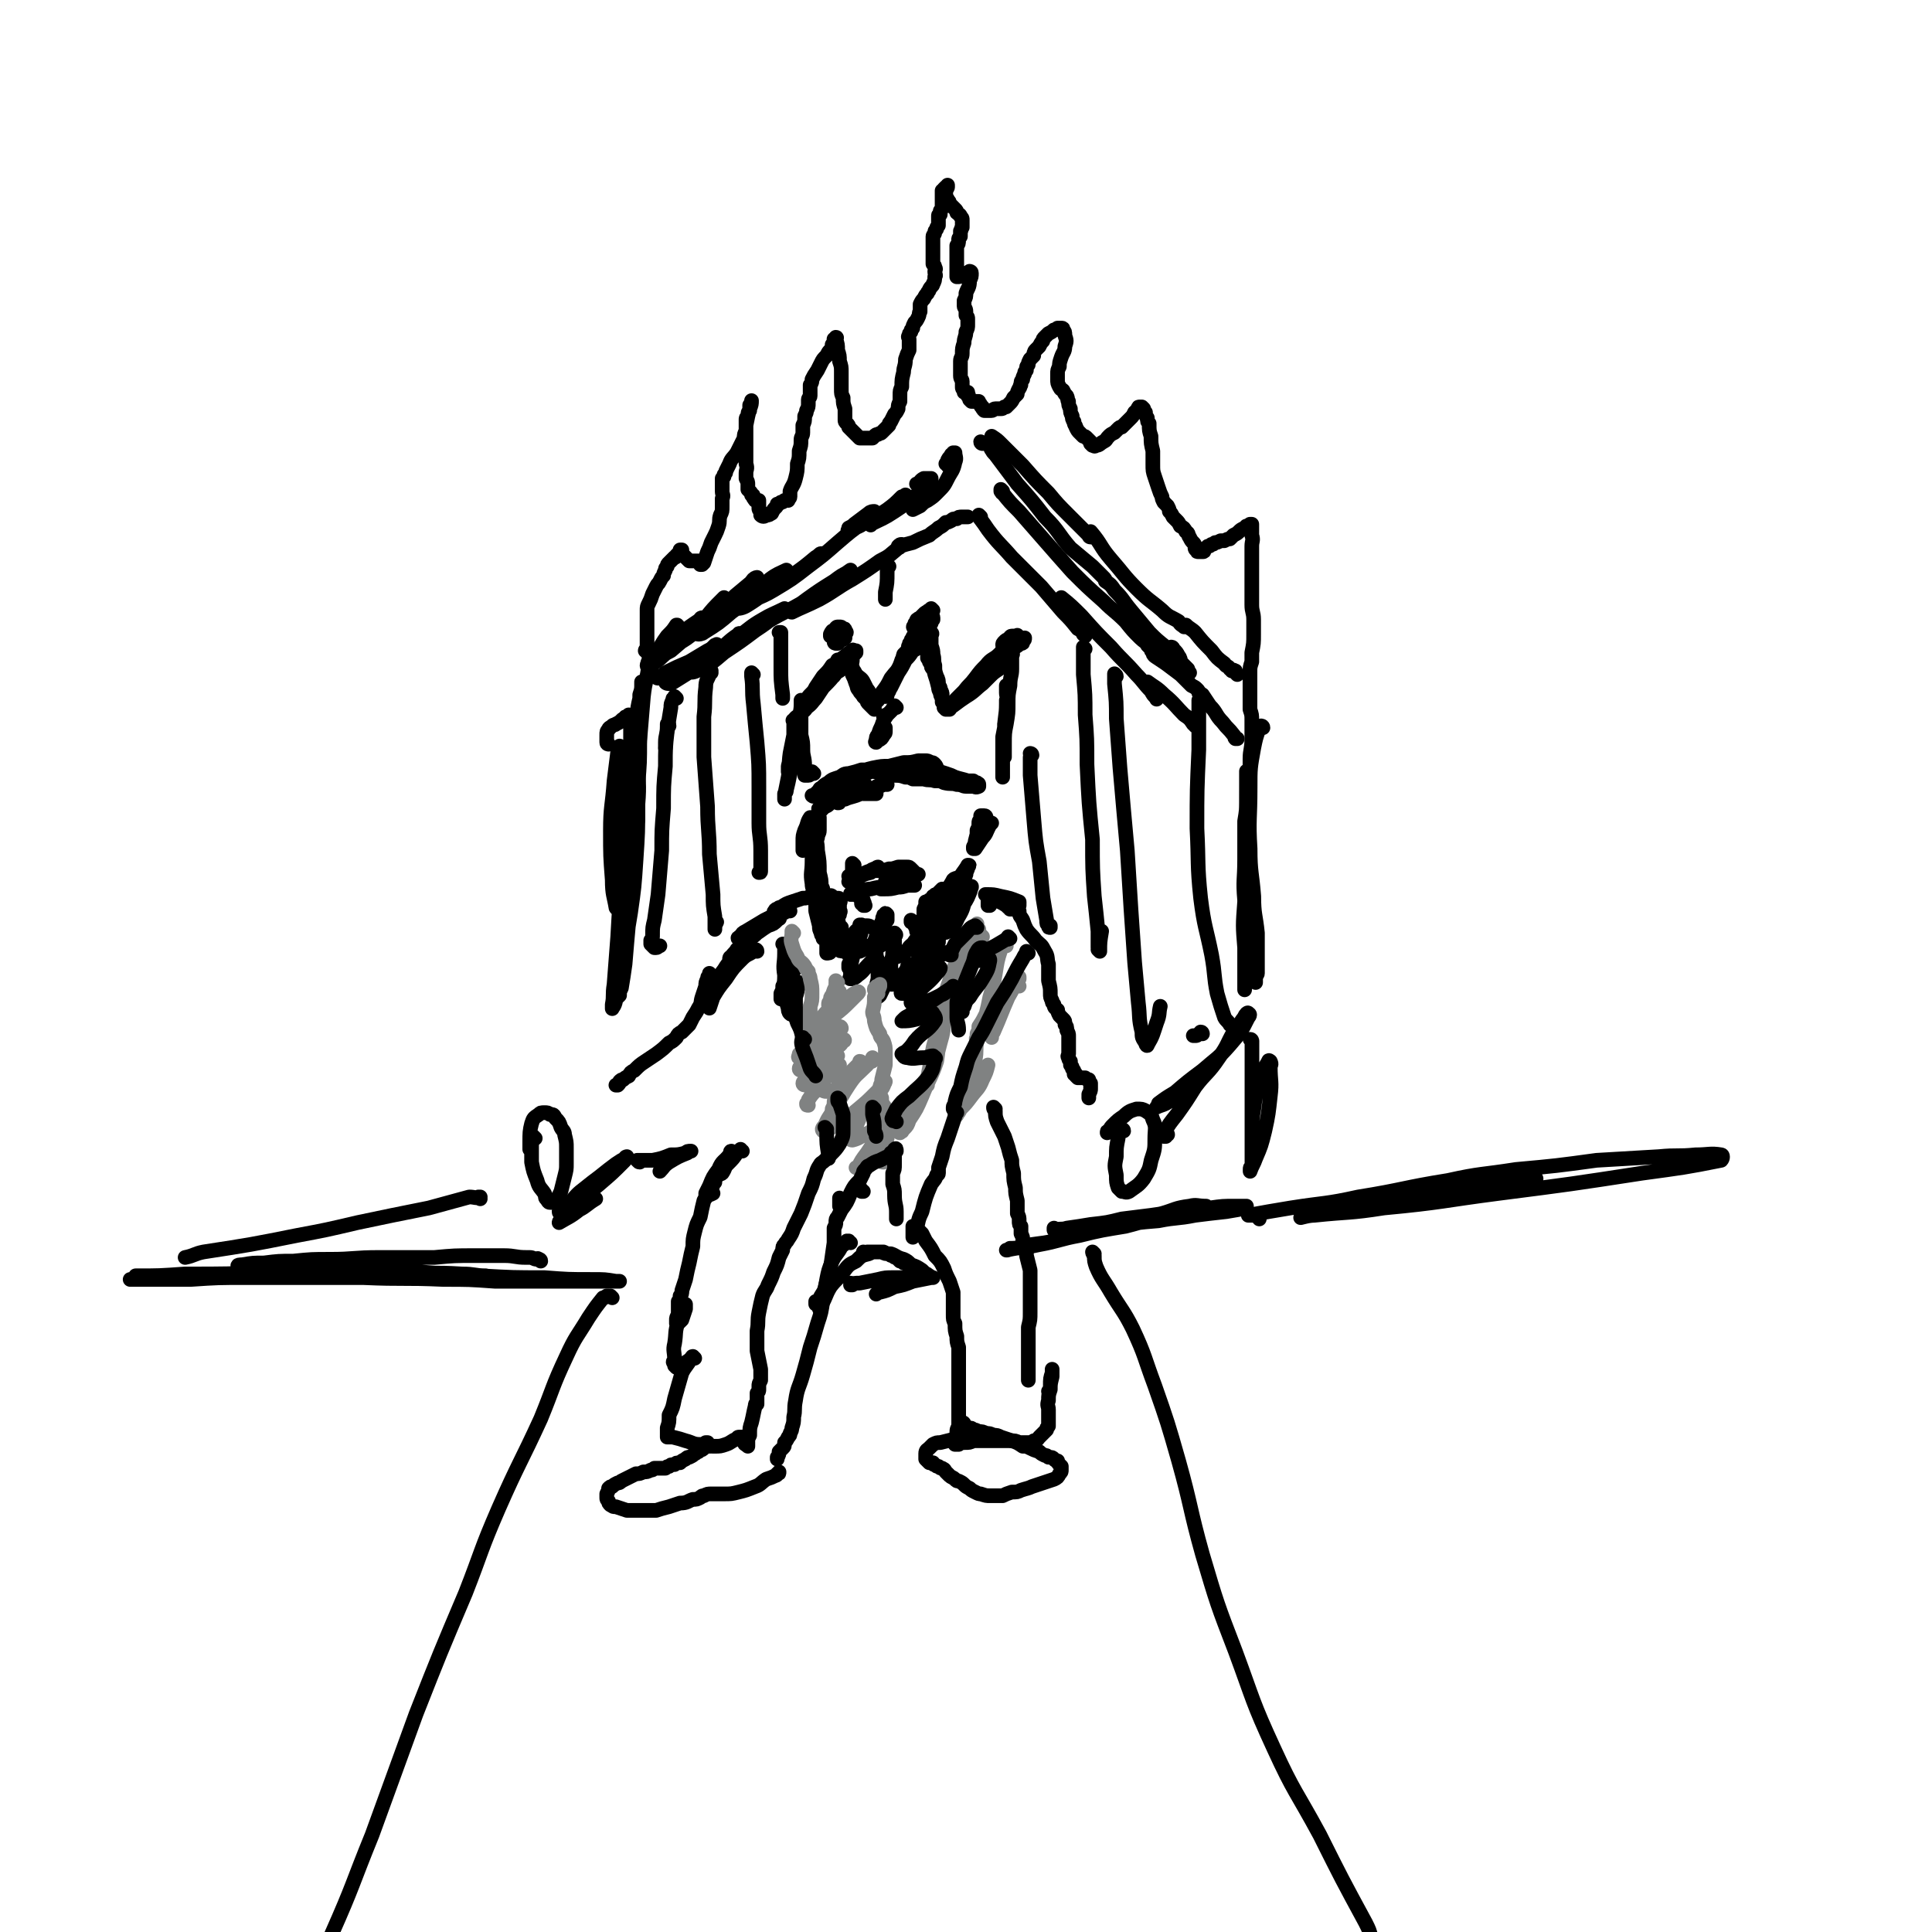 <svg viewBox='0 0 1054 1054' version='1.1' xmlns='http://www.w3.org/2000/svg' xmlns:xlink='http://www.w3.org/1999/xlink'><g fill='none' stroke='rgb(0,0,0)' stroke-width='8' stroke-linecap='round' stroke-linejoin='round'><path d='M355,362c-1,0 -1,-1 -1,-1 -1,0 0,0 0,1 -1,9 -2,9 -3,18 -1,12 -1,12 -2,24 0,12 0,12 -1,24 0,9 0,9 0,19 -1,5 -1,5 -1,11 -1,2 -1,2 -2,4 0,1 0,1 -1,1 -1,1 -1,1 -1,0 -1,-5 -1,-6 -1,-12 1,-9 1,-9 1,-18 1,-9 2,-9 3,-19 1,-8 1,-8 2,-17 1,-5 1,-5 1,-11 0,-3 0,-3 0,-5 1,-1 1,-1 0,-1 0,0 0,0 0,1 -2,8 -1,8 -2,17 -2,11 -2,11 -3,23 -1,11 -1,11 -2,23 -1,8 -1,8 -2,16 0,5 0,5 -1,10 0,1 0,1 0,2 0,1 0,2 0,1 0,-3 0,-3 0,-7 1,-10 1,-10 2,-19 1,-13 1,-13 3,-26 2,-14 2,-14 4,-27 1,-8 1,-8 1,-15 1,-3 1,-3 1,-6 0,0 0,-1 0,-1 0,6 0,7 -1,13 -2,14 -3,14 -5,28 -2,17 -2,17 -3,33 -2,14 -1,14 -2,28 -1,8 0,8 -1,16 0,2 0,2 -1,4 0,1 -1,2 -1,1 -1,-6 -2,-7 -2,-15 -1,-13 -1,-13 -1,-27 0,-13 1,-13 2,-27 1,-8 1,-8 2,-16 1,-1 1,-1 1,-3 '/><path d='M353,356c0,-1 -1,-1 -1,-1 0,-1 1,0 1,0 0,-1 0,-1 0,-1 0,-1 0,-1 0,-2 0,-1 0,-1 0,-2 0,0 0,0 0,-1 0,-1 0,-1 0,-2 0,-1 0,-1 0,-1 0,-1 0,-1 0,-2 0,-1 0,-1 0,-3 0,-1 0,-1 0,-2 0,-2 0,-2 0,-3 0,-2 0,-2 0,-3 0,-2 0,-2 1,-4 1,-2 1,-2 2,-5 1,-2 1,-2 2,-4 1,-2 1,-1 2,-3 1,-2 1,-2 2,-3 0,-1 0,-1 1,-3 0,-1 0,-1 1,-2 0,-1 0,-1 1,-2 1,-1 1,-1 2,-2 0,0 0,0 1,-1 1,0 1,0 1,-1 0,0 0,0 1,-1 0,0 0,0 1,-1 0,0 0,0 0,-1 0,0 1,0 1,0 0,1 0,1 0,2 1,1 1,1 2,2 1,1 1,1 2,2 1,0 1,0 3,0 1,0 1,0 2,0 0,0 0,0 1,0 0,0 0,0 0,0 0,0 0,0 0,1 0,0 0,0 0,1 0,0 0,0 1,0 0,0 0,0 0,0 1,-1 1,-1 1,-1 1,-3 1,-3 2,-6 1,-2 1,-2 2,-5 1,-2 1,-2 2,-4 1,-2 1,-2 2,-5 1,-3 0,-3 1,-6 1,-2 1,-2 1,-5 0,-2 0,-2 0,-4 1,-2 0,-2 0,-4 0,-1 0,-1 0,-2 0,-1 0,-1 0,-3 0,0 0,0 0,-1 0,-1 0,-1 0,-1 1,-1 1,-1 1,-1 0,-1 0,-1 0,-1 1,-1 1,-1 1,-2 1,-2 1,-2 2,-4 1,-3 2,-3 4,-6 2,-4 2,-4 4,-8 0,-2 0,-2 1,-4 0,-1 0,-1 0,-3 0,-1 0,-1 0,-3 0,-1 0,-1 1,-2 0,-2 0,-2 1,-3 0,-1 0,-1 0,-3 1,-1 1,-1 1,-2 0,0 0,-1 0,0 0,1 0,2 -1,4 -1,4 -1,4 -2,9 0,4 0,4 0,8 0,3 0,3 0,7 0,3 0,3 0,6 1,3 0,3 0,5 0,2 0,2 0,3 1,2 1,2 1,3 0,1 0,1 0,3 1,1 1,1 1,1 1,1 1,1 1,2 1,0 1,0 1,1 0,1 0,1 1,1 0,1 0,1 0,1 0,0 0,0 1,0 0,0 0,0 1,0 0,1 0,1 0,1 0,1 0,1 0,3 0,1 0,1 1,2 0,1 0,2 0,2 1,1 2,1 3,0 2,0 1,0 3,-1 1,-2 1,-2 2,-3 1,-1 1,-1 1,-2 1,0 1,0 2,-1 1,0 1,0 2,-1 0,0 0,0 1,0 1,0 1,0 1,0 0,0 0,0 0,-1 0,0 1,0 1,-1 0,-1 0,-1 0,-3 1,-3 2,-3 3,-7 1,-4 1,-4 1,-8 1,-3 1,-3 1,-7 1,-3 1,-3 1,-6 0,-2 1,-2 1,-4 0,-2 0,-2 0,-4 1,-2 1,-2 1,-5 1,-2 1,-2 1,-3 1,-2 1,-2 1,-4 0,-1 0,-1 0,-2 0,-1 1,-1 1,-2 0,-1 0,-1 0,-1 0,-1 0,-1 0,-1 0,-1 0,-1 0,-1 0,-1 0,-1 0,-1 0,-1 0,-1 0,-2 1,-1 1,-2 1,-3 1,-2 1,-2 3,-5 1,-2 1,-2 2,-4 1,-2 1,-2 3,-4 1,-2 1,-2 2,-3 1,-1 1,-1 1,-3 1,-1 1,-1 1,-3 1,0 1,0 1,-1 0,0 0,0 0,0 1,0 0,1 0,1 1,3 1,3 1,6 1,3 1,3 1,6 1,3 1,3 1,6 0,2 0,2 0,4 0,3 0,3 0,5 0,3 0,3 1,5 0,3 0,3 1,6 0,1 0,1 0,3 0,1 0,1 0,3 0,1 0,1 1,2 1,1 1,1 1,2 1,1 1,1 2,2 1,1 1,1 2,2 1,1 1,1 2,2 1,0 1,0 2,0 1,0 1,0 3,0 1,0 1,0 2,0 1,-1 1,-1 1,-1 1,-1 1,-1 2,-1 1,-1 1,0 2,-1 1,-1 1,-1 2,-2 1,-1 1,-1 2,-2 0,-1 0,-1 1,-2 1,-2 1,-2 2,-4 1,-1 1,-1 2,-3 0,-2 0,-2 1,-4 0,-2 0,-2 0,-3 0,-3 0,-3 1,-5 0,-4 0,-4 1,-8 0,-3 1,-3 1,-7 1,-3 1,-3 2,-5 0,-2 0,-2 0,-3 0,-1 0,-1 0,-3 0,-1 -1,-1 0,-2 0,-1 0,-1 1,-2 0,-1 0,-1 1,-2 0,-1 0,-1 1,-3 1,-1 1,-1 2,-3 1,-2 0,-2 1,-3 0,-2 0,-2 0,-4 1,-2 1,-2 2,-3 1,-2 1,-2 2,-3 0,-1 1,-1 1,-2 1,-2 2,-2 2,-3 1,-2 1,-2 1,-4 1,-1 0,-1 0,-3 0,-1 1,-1 0,-2 0,-1 0,-1 -1,-2 0,0 0,0 0,-1 0,-1 0,-1 0,-2 0,-2 0,-2 0,-4 0,-1 0,-1 0,-3 0,-1 0,-1 0,-2 0,-1 0,-1 0,-2 0,0 0,0 0,-1 0,-1 1,-1 1,-2 0,-1 0,-1 1,-2 0,-1 0,-1 1,-2 0,-1 0,-2 0,-3 0,0 0,0 0,-1 0,-1 0,-1 0,-1 0,-1 0,-1 1,-1 0,-1 0,-1 0,-2 1,-1 1,-1 1,-2 0,-1 0,-1 0,-3 0,-1 0,-1 0,-3 0,-1 0,-1 0,-2 0,0 0,0 0,-1 0,0 1,0 1,-1 0,0 0,0 1,-1 0,0 0,0 1,0 0,-1 0,-1 0,-1 0,0 0,0 0,0 0,0 0,0 0,1 0,1 -1,1 -1,2 0,1 0,1 0,3 0,1 1,1 1,2 1,1 1,1 1,2 1,1 1,1 2,2 0,0 0,0 1,1 1,1 1,1 1,2 1,1 2,1 2,2 1,1 1,1 1,2 0,1 0,1 0,3 0,0 0,0 0,1 -1,1 0,1 -1,2 0,0 0,0 0,1 0,0 0,0 0,1 0,1 0,1 0,1 -1,1 -1,1 -1,2 0,2 0,2 -1,3 0,1 0,1 0,2 0,1 0,1 0,2 0,1 0,1 0,1 0,1 0,1 0,2 0,1 0,1 0,2 0,0 0,0 0,1 0,1 0,1 0,1 0,1 0,1 0,2 0,1 0,1 0,2 0,0 0,0 0,1 0,1 0,1 0,1 2,0 2,0 3,-1 1,0 1,0 2,-1 1,0 1,0 2,-1 0,0 1,0 1,1 0,2 0,2 -1,4 0,4 -1,4 -2,7 0,2 0,2 -1,4 0,2 0,2 0,3 0,1 1,1 1,3 0,1 0,1 0,2 1,1 1,1 1,2 0,2 0,2 0,3 0,2 0,2 -1,4 0,3 -1,3 -1,6 -1,3 -1,3 -1,6 0,2 -1,2 -1,4 0,1 0,1 0,2 0,1 0,1 0,2 0,1 0,1 0,2 0,1 0,1 0,2 0,2 1,2 1,3 0,1 0,1 0,3 0,1 0,1 1,2 0,0 0,0 0,1 1,0 1,0 1,0 1,0 1,0 1,0 0,0 0,1 0,1 1,1 0,1 0,1 1,1 1,1 1,2 0,0 0,0 1,1 0,0 0,0 1,0 0,0 0,0 0,0 1,0 1,0 1,0 1,0 1,0 1,0 0,0 1,0 1,0 0,0 0,1 0,1 0,0 1,0 1,1 0,0 0,1 1,1 0,1 0,1 1,2 1,0 1,0 2,0 1,0 1,0 2,0 1,0 1,-1 2,-1 0,0 0,0 1,0 1,0 1,0 2,0 1,0 1,0 2,-1 0,0 0,0 1,0 1,-1 1,-1 2,-2 1,-1 1,-1 2,-3 1,-1 1,-1 2,-2 0,-1 0,-1 1,-3 1,-1 0,-1 1,-2 0,-2 0,-2 1,-3 0,-1 0,-1 1,-3 0,-1 0,-1 1,-2 0,-2 0,-2 1,-3 0,-1 0,-1 1,-3 1,-1 1,-1 2,-2 0,-1 0,-2 1,-3 1,-1 1,-1 2,-2 1,-2 1,-2 2,-3 0,-1 0,-1 1,-2 1,-1 1,-1 2,-2 2,-1 2,-1 3,-2 1,0 1,0 2,-1 1,0 1,0 2,0 1,0 1,0 1,1 1,1 1,1 1,3 1,3 1,3 0,6 0,3 -1,3 -2,6 -1,3 -1,3 -1,5 -1,2 -1,2 -1,4 0,1 0,1 0,3 0,2 0,2 1,4 1,2 1,1 2,2 1,2 1,2 2,3 1,2 0,2 1,3 0,2 0,2 1,4 0,2 0,2 1,4 0,1 0,2 1,3 0,2 1,2 1,3 1,2 1,2 2,3 1,1 1,1 2,2 1,0 1,0 2,1 0,0 0,0 1,1 0,0 0,0 1,1 0,0 0,1 0,1 1,1 1,1 1,1 1,0 1,1 2,0 2,0 2,-1 4,-2 2,-1 1,-1 3,-3 1,-1 1,-1 3,-2 1,-1 1,-1 2,-2 1,-1 1,-1 2,-1 2,-2 2,-2 3,-3 1,-1 1,-1 2,-2 1,-1 1,-1 2,-3 1,0 1,0 1,-1 1,-1 1,-1 1,-1 0,-1 0,-1 1,-1 0,0 0,0 1,0 0,0 0,0 1,1 0,1 0,1 1,2 0,1 0,2 1,3 0,2 0,2 1,3 0,4 0,4 1,7 0,4 0,4 1,8 0,4 0,4 0,7 0,4 0,4 1,7 1,3 1,3 2,6 1,3 1,3 2,5 0,1 0,1 1,3 1,1 1,1 2,2 1,2 1,2 1,3 1,1 1,1 2,3 1,1 1,1 2,2 1,1 1,1 2,3 2,1 2,1 3,3 2,1 1,2 2,3 1,2 1,2 2,3 1,1 1,1 1,3 0,0 0,1 1,1 0,1 0,1 1,1 1,0 1,0 2,0 1,0 1,0 1,-1 1,-1 1,-1 2,-2 1,0 1,0 2,-1 1,0 1,0 2,-1 1,0 1,0 3,-1 1,0 1,0 2,0 2,-1 2,-1 3,-1 1,-1 1,-1 2,-2 2,-1 2,-1 3,-2 1,-1 1,-1 3,-2 1,0 1,0 1,-1 1,0 1,0 2,-1 0,0 0,0 0,0 0,0 0,0 1,0 0,1 0,1 0,2 0,2 0,2 0,4 1,3 0,3 0,6 0,4 0,4 0,7 0,4 0,4 0,8 0,4 0,4 0,8 0,4 0,4 0,9 0,4 1,4 1,8 0,4 0,4 0,8 0,5 0,5 -1,10 0,2 0,2 0,5 -1,3 -1,3 -1,6 0,4 0,4 0,7 0,2 0,2 0,5 0,1 0,1 0,3 0,1 0,1 0,2 0,1 0,1 0,2 0,0 0,0 0,0 0,1 0,1 0,1 1,3 1,3 1,6 0,5 0,5 0,10 0,6 -1,6 -1,11 0,4 0,4 0,9 0,1 0,1 0,2 '/><path d='M332,406c0,0 -1,0 -1,-1 0,0 0,0 0,0 0,-1 0,-1 0,-2 0,-1 0,-1 0,-2 0,-2 0,-2 1,-3 0,-1 1,-1 2,-2 1,-1 1,0 2,-1 2,-1 2,-1 3,-2 1,-1 1,-1 2,-1 0,-1 0,-1 1,-1 1,0 1,-1 1,-1 1,1 1,2 1,3 0,10 0,10 0,19 0,13 0,13 0,27 0,16 0,16 -1,32 0,16 1,16 0,32 -1,11 -1,11 -2,23 -1,7 -1,7 -2,13 -1,2 -1,2 -1,4 0,0 -1,1 -1,1 0,-1 0,-1 0,-3 2,-9 2,-9 3,-18 2,-13 2,-13 4,-25 2,-14 2,-14 3,-29 1,-15 1,-15 1,-30 1,-12 0,-12 0,-25 1,-8 1,-8 1,-15 0,-5 0,-5 0,-9 0,-1 0,-1 0,-3 0,0 0,-1 0,0 -1,7 -1,7 -2,15 -2,16 -3,16 -4,32 -2,20 -2,20 -3,40 -2,19 -2,19 -3,37 -1,13 -1,13 -2,26 -1,6 0,6 -1,11 0,1 0,3 0,2 1,-1 2,-3 2,-6 2,-13 2,-14 3,-28 2,-19 1,-19 2,-39 1,-20 1,-20 2,-39 1,-8 1,-9 2,-17 0,-1 0,-1 0,-3 '/><path d='M370,342c0,0 0,-1 -1,-1 0,0 1,0 0,0 -2,3 -2,3 -5,6 -3,4 -3,5 -6,9 -2,3 -2,3 -4,5 0,1 -1,1 -1,2 0,1 1,1 2,0 5,-3 5,-4 10,-8 5,-6 5,-6 11,-11 3,-3 3,-3 6,-6 0,0 1,-1 1,-1 0,0 -1,0 -1,1 -6,4 -6,4 -11,8 -5,5 -5,5 -9,9 -2,2 -2,2 -3,4 -1,0 -1,1 -1,1 3,-2 4,-3 8,-5 7,-6 7,-6 14,-12 5,-5 5,-5 10,-11 2,-2 2,-2 4,-5 1,-1 1,-1 1,-1 0,0 -1,1 -1,1 -5,5 -5,5 -9,10 -5,4 -5,4 -10,9 -2,2 -2,2 -4,4 -1,0 -1,1 -1,1 4,-2 5,-3 9,-6 6,-5 6,-5 12,-11 7,-5 7,-5 13,-11 4,-3 4,-3 7,-7 1,-1 2,-1 2,-1 0,0 0,0 0,0 -6,5 -6,5 -12,10 -6,6 -6,6 -12,12 -3,4 -3,4 -7,7 -1,1 -2,2 -1,2 0,0 2,0 3,-1 8,-5 8,-5 15,-11 8,-6 8,-5 16,-12 5,-3 5,-4 10,-8 2,-1 2,-1 4,-3 0,0 0,0 0,0 -4,2 -5,2 -9,5 -6,5 -6,5 -11,10 -4,2 -4,2 -7,5 0,0 -1,1 -1,1 2,0 4,0 7,-2 8,-5 8,-6 16,-11 8,-5 8,-5 15,-10 4,-3 4,-3 8,-6 0,0 1,-1 1,-1 -1,0 -1,1 -3,2 -6,5 -6,5 -13,10 -6,4 -6,4 -13,8 -3,2 -3,2 -6,4 0,1 -1,1 -1,1 4,-2 5,-2 10,-5 10,-6 10,-6 19,-13 8,-6 8,-6 16,-13 7,-6 7,-6 14,-11 3,-3 3,-3 5,-5 1,-1 1,-1 1,-1 -1,0 -2,0 -3,1 -4,3 -4,3 -8,6 -1,1 -1,1 -3,2 0,1 -1,2 0,1 3,-1 5,-1 9,-4 6,-3 6,-3 12,-7 4,-3 4,-3 8,-7 1,0 1,0 2,-1 0,0 0,0 0,0 -4,3 -4,4 -8,7 -4,4 -4,3 -8,6 -2,2 -2,2 -3,3 0,0 0,1 0,0 6,-3 7,-3 13,-7 6,-4 6,-4 11,-8 4,-4 4,-4 7,-7 1,-1 1,-1 2,-2 0,0 0,-1 0,-1 -2,0 -2,0 -4,0 -2,1 -2,2 -3,3 0,0 0,0 -1,0 '/><path d='M359,370c-1,0 -1,-1 -1,-1 0,0 0,1 0,0 2,0 3,0 5,-2 6,-3 6,-3 13,-6 5,-3 5,-3 10,-6 2,-1 2,-1 4,-3 1,0 1,-1 1,0 -1,0 -1,1 -3,2 -6,5 -6,5 -13,10 -4,3 -5,3 -10,6 -1,1 -2,2 -2,2 0,1 2,1 3,1 8,-5 8,-5 16,-10 7,-5 7,-5 14,-10 4,-3 4,-3 8,-6 0,-1 1,-1 1,-1 -1,0 -2,-1 -2,0 -6,4 -6,5 -11,9 -6,4 -6,4 -12,8 -2,1 -3,2 -3,3 -1,1 1,1 3,0 8,-4 8,-4 15,-10 9,-6 9,-6 17,-12 6,-4 6,-4 12,-9 2,-1 2,-1 4,-3 0,0 0,0 0,0 -6,3 -7,3 -12,6 -7,4 -7,5 -13,9 -2,1 -3,2 -4,3 0,0 1,1 2,0 9,-5 9,-5 18,-11 10,-6 10,-5 20,-11 9,-5 8,-6 16,-11 4,-3 4,-3 8,-5 0,0 1,-1 1,-1 -4,3 -5,3 -9,6 -8,5 -8,5 -15,10 -4,3 -4,3 -8,6 0,0 -1,1 0,1 6,-3 7,-3 15,-7 9,-5 9,-6 18,-11 8,-5 8,-5 15,-10 6,-3 5,-3 10,-7 1,-1 1,-1 2,-2 0,0 0,0 0,0 0,0 0,0 0,0 -1,0 -1,0 -2,1 0,0 0,0 0,0 0,1 1,1 1,0 3,-1 3,-1 7,-2 4,-2 4,-2 9,-4 2,-2 3,-2 5,-4 2,-1 2,-1 4,-3 1,0 1,0 3,-1 1,-1 1,-1 3,-1 1,-1 1,-1 3,-1 1,0 1,0 2,0 0,0 0,0 1,0 '/><path d='M535,282c0,0 -1,-1 -1,-1 0,0 0,0 0,1 0,0 0,0 0,0 0,0 0,0 0,0 3,4 3,4 5,7 6,8 7,8 13,15 8,8 8,8 16,16 6,7 6,7 12,14 4,4 4,4 8,9 2,1 2,1 3,3 1,0 1,1 1,1 -1,-1 -1,-2 -2,-4 -3,-6 -4,-6 -7,-11 -2,-3 -2,-3 -3,-5 -1,-1 -1,-1 -1,-1 5,4 6,5 11,10 8,9 8,9 16,17 7,8 7,7 14,15 4,4 4,5 8,9 1,2 1,2 3,4 0,0 0,1 0,0 -1,-1 -1,-2 -2,-4 -1,-2 -1,-2 -2,-4 0,0 -1,-1 -1,-1 4,3 5,3 9,7 6,5 6,6 11,11 3,2 3,2 5,5 1,0 1,0 1,1 '/><path d='M536,242c0,0 -1,0 -1,-1 0,0 1,1 1,1 '/><path d='M542,239c0,0 -1,-1 -1,-1 0,0 0,0 0,0 3,2 3,2 5,4 6,6 6,6 12,12 7,8 7,8 14,15 5,6 5,6 11,12 4,4 4,4 8,8 1,1 1,1 3,3 0,0 0,1 1,1 0,0 0,-1 0,-1 0,-1 0,-1 0,-2 0,0 0,0 0,0 6,7 5,8 11,15 7,8 7,9 14,16 7,7 7,6 14,12 4,4 4,3 9,6 1,2 2,2 3,3 1,0 1,0 1,0 0,0 0,0 0,0 0,0 0,-1 0,-1 2,2 3,2 5,4 4,5 4,5 9,10 3,4 3,4 7,7 1,2 2,1 3,3 1,0 1,1 1,1 0,0 1,0 1,0 0,0 0,0 0,0 0,0 0,-1 0,0 0,0 0,0 1,0 0,1 0,1 1,2 '/><path d='M542,246c-1,0 -2,-2 -1,-1 0,1 1,2 2,3 6,8 6,8 12,16 8,9 8,9 15,18 8,8 7,9 14,17 6,5 6,5 12,10 3,3 3,3 6,6 1,1 1,1 1,2 3,2 3,2 5,5 5,5 4,5 9,11 5,6 5,6 10,12 4,4 4,4 9,8 2,3 2,3 5,5 1,1 1,1 2,2 0,0 1,1 1,1 0,-1 0,-2 -1,-3 -1,-2 -1,-2 -3,-4 0,-1 -1,-1 -1,-1 0,0 0,1 0,1 2,4 3,3 5,7 2,2 2,2 4,4 0,1 0,1 1,2 '/><path d='M547,268c0,0 -1,-1 -1,-1 0,0 0,1 0,1 1,0 0,1 1,1 4,5 4,5 9,10 7,8 7,8 14,16 7,8 7,8 15,17 8,8 8,8 17,16 6,6 6,5 12,11 4,5 4,5 8,9 2,2 3,2 4,4 1,1 1,1 2,2 0,1 0,1 1,2 0,1 0,1 1,2 3,2 3,2 6,4 4,3 4,3 8,6 3,3 3,3 6,6 2,1 2,1 3,2 1,1 1,1 1,2 1,0 1,0 1,1 1,0 0,0 1,0 2,3 2,3 4,6 4,4 3,5 7,9 3,4 3,3 6,7 1,1 0,1 1,2 1,0 1,0 1,0 '/><path d='M517,254c0,0 0,-1 -1,-1 0,0 1,0 1,0 0,-1 0,-1 0,-2 1,-2 1,-1 2,-3 1,0 1,0 1,-1 0,0 1,0 1,0 0,2 1,3 0,5 -1,5 -2,5 -4,9 -2,4 -2,4 -6,8 -2,2 -2,2 -5,4 -2,1 -2,1 -4,3 -2,1 -2,1 -4,2 '/><path d='M365,396c0,-1 -1,-1 -1,-1 0,0 0,0 0,1 0,5 -1,5 -1,9 0,2 0,2 0,3 '/><path d='M489,386c0,0 -1,0 -1,-1 0,0 1,1 1,1 0,0 0,0 -1,0 -1,1 -1,0 -1,1 -1,1 -1,1 -2,2 -1,1 -1,1 -2,2 0,0 0,0 -1,0 0,0 0,0 0,0 1,0 1,0 1,0 0,-1 0,-1 1,-1 0,0 0,0 0,0 -2,3 -2,3 -3,6 -1,2 -1,2 -2,5 -1,1 -1,1 -1,3 0,0 -1,1 0,1 0,0 1,-1 1,-1 2,-1 2,-1 3,-3 1,-1 1,-1 1,-2 0,-1 0,-1 0,-2 0,0 0,0 0,0 0,0 0,0 0,0 '/><path d='M454,432c0,0 -1,-1 -1,-1 0,0 0,0 1,0 0,0 0,0 0,0 0,1 -1,0 -1,0 0,0 1,0 1,0 2,-1 2,-1 4,-2 3,-2 3,-3 7,-4 4,-2 5,-2 10,-4 3,-1 3,-1 7,-2 4,-1 4,-1 9,-2 3,0 3,0 6,0 3,0 3,1 7,2 2,0 2,0 5,1 4,1 4,1 7,2 3,1 3,1 5,2 3,1 4,1 7,2 1,0 1,0 3,0 1,1 1,1 2,1 0,1 1,0 1,1 0,0 0,0 0,0 0,1 0,1 0,1 -2,1 -2,0 -3,0 -2,0 -2,0 -4,0 -2,0 -2,-1 -5,-1 -3,-1 -3,0 -7,-1 -2,-1 -2,-1 -5,-1 -3,-1 -3,0 -6,-1 -3,0 -3,0 -6,0 -2,-1 -2,-1 -4,-1 -3,-1 -3,-1 -7,-1 -2,-1 -2,-1 -4,-2 -3,0 -3,0 -6,0 -3,-1 -3,-1 -7,-1 -3,1 -3,1 -7,2 -3,0 -3,1 -5,2 -3,1 -4,1 -6,3 -2,1 -2,1 -4,3 -1,0 -1,1 -1,1 -1,1 -1,1 -2,2 0,0 0,0 -1,1 0,0 0,0 0,0 0,0 0,0 0,0 0,0 0,0 0,0 0,1 -1,0 -1,0 0,0 1,0 2,0 3,-2 3,-2 6,-4 4,-3 4,-3 8,-5 4,-2 4,-2 9,-3 4,-2 4,-2 8,-3 5,-1 5,-1 9,-1 4,-1 4,-1 8,-2 4,0 4,0 8,-1 2,0 2,0 4,0 1,0 1,0 3,1 1,0 1,0 2,1 0,0 1,1 1,2 0,0 0,0 0,1 0,1 0,1 0,1 0,1 0,1 -1,1 0,1 0,0 -1,0 '/><path d='M444,422c0,0 -1,-1 -1,-1 0,0 0,0 0,0 0,1 0,1 -1,1 0,0 0,1 -1,1 0,0 0,0 -1,0 0,0 0,0 0,0 -1,0 -1,0 -1,0 0,0 0,0 0,-1 0,-2 0,-2 0,-4 0,-5 -1,-5 -1,-9 0,-4 0,-4 -1,-8 0,-5 0,-5 0,-9 0,-3 0,-3 0,-6 0,-1 0,-1 0,-2 0,0 0,0 0,-1 0,0 0,-1 0,-1 0,1 0,1 0,2 0,5 -1,5 -2,11 -1,7 -1,7 -2,14 -1,7 -1,7 -2,13 -1,5 -1,5 -2,9 0,1 0,1 -1,2 0,1 0,1 0,2 0,1 0,1 0,1 0,-1 0,-1 0,-2 1,-5 1,-5 2,-10 1,-6 0,-6 1,-13 1,-5 1,-5 2,-10 0,-2 0,-2 0,-4 0,-1 1,-1 1,-2 0,-1 0,-1 0,-2 0,-1 0,-1 0,-1 0,0 0,0 0,0 0,5 0,5 -1,9 -1,5 -1,5 -2,10 0,3 0,3 -1,7 0,0 0,0 0,1 0,1 0,1 0,2 0,0 0,0 0,0 1,-2 1,-2 1,-3 1,-4 1,-4 2,-7 0,-2 0,-2 0,-4 0,-1 0,-1 0,-2 0,-1 0,-1 0,-2 0,-1 0,-1 0,-2 0,0 0,0 0,-1 0,-1 0,-1 0,-2 0,0 0,0 0,-1 0,-1 0,-1 0,-1 0,0 0,0 0,-1 0,0 0,0 0,-1 0,0 0,0 0,0 0,0 0,0 0,0 0,0 0,0 0,0 0,0 0,0 0,0 0,0 0,0 0,-1 0,0 -1,0 0,0 1,-2 2,-2 3,-3 2,-2 3,-2 4,-4 3,-2 3,-3 5,-5 2,-3 2,-3 4,-6 2,-2 2,-2 3,-4 1,-1 1,-1 1,-2 1,-1 1,-1 1,-2 1,-2 1,-1 2,-3 0,0 0,0 0,-1 1,-1 1,-1 1,-2 0,0 0,0 1,-1 0,0 0,0 0,0 -1,0 -1,0 -1,0 -1,2 -1,2 -3,3 -2,3 -2,3 -5,6 -2,3 -2,3 -4,6 -1,2 -1,2 -3,4 -1,1 -1,1 -2,3 -1,1 -1,1 -1,2 -1,0 -1,0 -1,1 0,0 0,0 0,0 2,-1 2,-1 3,-2 4,-4 4,-4 8,-8 4,-4 4,-4 8,-9 3,-3 3,-2 6,-5 1,-2 1,-2 2,-3 1,-1 1,-1 2,-2 0,0 0,0 0,-1 0,0 -1,0 -1,0 -3,1 -3,1 -5,3 -3,2 -3,2 -6,5 -2,3 -1,3 -3,5 -1,2 -1,2 -2,3 0,1 0,1 0,2 -1,1 -1,1 -1,1 -1,0 -1,1 -1,1 1,0 1,-1 2,-1 1,-2 1,-2 3,-4 2,-1 2,-1 3,-3 2,-1 2,-1 3,-2 2,-2 2,-2 3,-3 1,-1 1,-2 2,-3 1,-1 1,-1 1,-2 1,0 1,0 1,-1 0,0 0,0 0,-1 0,0 0,0 0,0 0,0 0,0 0,0 0,0 -1,-1 -1,0 0,0 0,0 0,1 0,1 0,1 0,2 0,1 0,1 0,2 0,2 -1,2 0,4 0,2 0,2 0,4 1,2 1,2 2,5 1,2 0,2 2,4 0,1 1,1 2,3 1,1 1,1 2,2 0,1 0,1 1,2 1,1 1,1 2,2 0,0 0,0 1,1 0,0 0,0 0,0 0,0 0,0 0,0 0,0 0,0 0,0 0,-1 0,-1 0,-2 0,0 0,0 -1,-1 -1,-2 -1,-2 -2,-3 -1,-2 0,-2 -1,-3 -1,-2 -1,-2 -2,-3 -1,-2 -1,-2 -2,-3 -1,-1 -1,-1 -1,-2 -1,-1 -1,-1 -1,-2 -1,0 -1,0 -1,-1 0,0 -1,0 -1,-1 0,0 0,0 -1,0 0,-1 0,-1 0,-1 0,0 0,0 0,0 1,0 1,0 1,0 1,1 1,1 2,3 2,2 3,2 4,4 1,2 1,2 2,4 1,1 1,1 1,2 1,1 1,1 1,2 0,0 1,0 1,1 0,0 0,0 0,1 0,0 0,0 0,1 1,0 1,0 1,0 0,0 0,0 0,0 0,0 -1,0 -1,0 0,0 1,0 1,0 0,0 0,0 0,0 0,0 -1,0 -1,0 0,-1 1,0 1,0 1,0 1,0 1,0 0,0 0,0 1,-1 1,-2 1,-2 2,-4 3,-4 3,-4 5,-8 3,-4 3,-3 5,-7 2,-3 1,-3 2,-6 1,-1 1,-1 2,-2 1,-2 0,-2 1,-3 0,-1 0,-1 1,-2 0,-1 0,-1 1,-2 0,-1 0,-1 1,-1 0,0 0,-1 0,-1 0,0 0,0 0,1 -1,2 -1,3 -3,5 -1,4 -2,4 -4,8 -1,3 -1,3 -3,7 -1,3 -1,3 -3,7 -1,2 -1,2 -1,3 -1,1 -1,1 -1,2 0,1 0,1 -1,1 0,0 0,0 0,0 2,-2 1,-2 3,-5 2,-4 2,-4 4,-8 2,-3 2,-3 4,-7 2,-2 2,-2 4,-5 2,-1 2,-1 3,-2 1,-2 1,-2 2,-3 1,-1 1,-1 2,-1 1,-1 1,-1 2,-2 1,0 1,0 1,0 0,-1 0,-1 0,-1 0,0 0,0 0,0 0,0 0,0 0,0 1,0 0,-1 0,-1 0,0 0,0 0,1 0,0 0,0 0,0 0,0 0,0 0,0 0,1 0,1 0,1 0,1 0,1 0,2 0,2 0,2 0,3 1,3 1,3 1,5 1,3 0,3 1,6 0,3 0,3 1,6 1,2 1,2 1,5 1,1 1,1 1,2 1,2 1,2 1,3 0,1 0,1 0,2 0,0 0,0 0,1 0,0 0,0 0,1 0,0 0,0 0,0 0,-1 0,-1 0,-1 0,-2 0,-2 -1,-5 -1,-4 -1,-4 -2,-8 -1,-2 -1,-2 -2,-4 -1,-1 -1,-1 -1,-3 -1,-1 -1,-1 -1,-2 0,0 0,0 -1,-1 0,-1 0,-1 0,-1 0,0 0,0 0,0 1,1 1,1 1,3 2,3 2,3 3,7 1,3 1,3 2,7 0,1 0,1 1,3 0,1 0,1 1,3 0,1 0,1 1,2 0,1 0,1 0,2 1,1 0,1 0,1 1,1 1,1 1,1 0,0 0,0 1,0 0,0 0,0 1,0 1,-1 0,-1 1,-2 1,-1 1,-2 3,-3 3,-3 3,-2 6,-5 3,-3 3,-3 6,-6 2,-2 2,-2 4,-4 2,-2 2,-3 3,-5 2,-2 2,-2 5,-4 0,-1 1,-1 1,-2 1,0 1,-1 1,-1 0,0 1,-1 1,-1 -2,1 -2,1 -4,3 -3,3 -4,2 -7,6 -3,3 -3,3 -6,7 -3,4 -3,3 -6,7 -2,2 -2,2 -4,4 -1,1 -1,1 -1,2 -1,0 -1,1 -1,1 0,0 0,1 0,1 4,-3 4,-3 7,-5 5,-3 5,-4 9,-7 2,-2 2,-2 4,-4 2,-2 2,-2 5,-4 1,-1 1,-2 2,-3 0,-1 1,-1 1,-2 1,0 1,0 1,-1 1,0 1,0 1,-1 1,0 1,0 1,0 0,-1 1,-1 1,-1 0,-1 0,-1 0,-1 0,0 0,0 0,0 0,0 0,0 0,0 0,1 1,1 0,1 0,4 0,4 0,8 0,4 -1,4 -1,9 -1,5 -1,5 -1,10 0,5 0,5 -1,11 -1,5 -1,5 -1,11 -1,4 -1,4 -1,8 0,2 0,2 0,4 0,1 0,1 0,2 0,1 0,1 0,2 0,0 0,0 0,0 0,0 0,0 0,0 0,-4 0,-4 0,-8 0,-6 0,-6 0,-12 1,-5 1,-5 2,-11 0,-4 0,-4 0,-9 1,-2 0,-2 0,-4 0,-1 0,-1 0,-2 0,-1 0,-1 0,-1 0,-1 0,-1 0,-1 0,5 1,5 0,10 0,7 -1,7 -1,14 -1,6 -1,6 -1,13 0,4 0,4 0,8 0,1 0,1 0,2 0,1 0,1 0,2 0,1 0,1 0,1 0,0 0,0 0,0 0,-3 0,-3 0,-6 0,-5 0,-5 0,-11 0,-4 0,-4 1,-8 0,-1 0,-1 0,-2 0,-1 0,-1 0,-2 0,0 0,0 0,0 0,1 0,2 0,4 0,4 0,4 0,8 0,2 0,2 0,5 0,1 0,1 0,1 '/><path d='M456,346c0,0 -1,-1 -1,-1 0,1 0,1 0,2 1,1 0,1 0,2 0,0 0,0 0,1 0,1 1,1 1,1 1,0 1,0 1,0 1,-1 1,-1 2,-2 1,0 1,0 2,-1 0,-1 0,-1 0,-2 1,-1 1,-1 0,-2 0,-1 0,-1 -1,-1 -1,-1 -1,-1 -2,-1 0,0 -1,0 -1,0 -1,0 -1,1 -2,2 -1,0 -1,0 -2,2 0,0 0,0 0,1 '/><path d='M509,333c0,0 -1,-1 -1,-1 0,0 0,0 0,0 0,1 0,1 -1,1 0,0 -1,0 -1,1 -1,0 -1,0 -2,1 -1,1 -1,1 -2,2 -2,1 -2,1 -2,2 -1,1 -1,1 -1,2 -1,1 -1,1 0,2 0,0 1,0 2,0 2,-1 3,-1 5,-2 1,0 1,-1 2,-1 0,-1 0,-1 1,-2 0,-1 0,-1 0,-1 0,-1 -1,-1 -1,-1 -1,0 -1,0 -2,0 -1,0 -1,0 -1,0 '/><path d='M556,348c-1,-1 -1,-1 -1,-1 0,-1 0,0 0,0 0,0 0,0 0,0 -1,0 -1,0 -1,0 -1,0 -1,0 -2,0 -1,0 -1,1 -2,2 -1,0 -1,0 -2,1 -1,1 -1,1 -1,2 0,1 1,2 1,2 3,0 3,0 5,-1 2,0 2,-1 4,-2 1,0 1,0 1,-1 1,-1 1,-1 1,-2 '/><path d='M453,437c0,0 -1,-1 -1,-1 -1,1 0,1 -1,2 0,1 0,0 -1,1 -1,1 -1,1 -1,2 0,0 -1,1 -1,0 2,-1 3,-1 4,-2 3,-3 3,-3 5,-6 0,-1 1,-1 1,-2 1,0 1,-1 1,-1 -1,0 -1,0 -2,1 -1,1 -1,1 -2,2 -1,0 -1,1 -2,1 0,1 1,2 1,1 4,0 4,-1 8,-2 3,-2 3,-2 7,-4 1,-1 1,-1 2,-1 1,0 1,0 1,0 0,1 -1,2 -2,3 -3,2 -4,1 -7,3 -1,0 -1,1 -1,1 -1,1 -2,1 -1,1 2,-1 3,-1 6,-2 5,-2 5,-2 10,-4 3,-1 3,-1 5,-2 1,0 1,0 2,0 0,0 0,0 0,0 -1,0 -2,0 -3,0 -4,1 -3,2 -6,3 -1,1 -1,1 -2,1 -1,0 -1,0 -2,1 0,0 0,0 0,0 1,0 1,0 2,0 1,0 1,0 3,0 1,0 1,0 1,0 1,0 1,0 1,0 0,0 0,0 -1,-1 -1,0 -1,0 -3,0 -3,0 -3,0 -6,1 -2,0 -2,0 -4,1 -2,0 -2,1 -3,2 -1,0 -1,0 -3,1 0,1 0,1 -1,1 '/><path d='M448,442c-1,0 -1,-1 -1,-1 -1,0 0,1 0,1 0,1 0,1 -1,2 0,1 0,1 0,2 0,2 0,2 0,3 0,1 0,1 0,2 0,0 0,0 0,1 0,0 0,0 0,0 0,-1 0,-1 0,-1 0,-1 0,-1 0,-2 0,0 1,0 1,-1 0,0 0,0 0,0 0,0 0,0 0,1 0,2 0,2 0,4 -1,1 -1,1 -1,2 0,1 0,1 0,2 0,0 0,0 0,0 0,-2 1,-2 1,-4 0,-2 0,-2 0,-3 0,-2 0,-2 0,-3 0,-1 0,-1 0,-1 0,0 0,1 -1,1 -1,3 -1,3 -2,6 0,2 0,2 -1,3 0,1 0,1 0,2 0,1 0,1 0,1 0,0 0,0 0,0 0,-2 0,-2 0,-4 0,-2 0,-2 0,-4 0,-2 0,-2 0,-3 0,-1 1,-1 0,-2 0,0 -1,0 -1,0 -2,3 -1,3 -3,7 -1,3 -1,3 -1,6 0,1 0,2 0,3 0,1 0,1 0,2 '/><path d='M538,446c0,0 0,-1 -1,-1 0,0 0,0 0,0 0,0 0,0 -1,0 0,0 0,0 0,0 0,0 0,0 -1,0 0,2 0,2 -1,4 0,2 0,2 -1,4 0,2 0,2 0,3 -1,2 0,2 0,3 0,0 0,1 0,1 0,0 -1,-1 0,-1 0,-3 0,-3 1,-6 0,-2 0,-2 0,-4 0,-1 0,-1 1,-2 0,0 0,-1 0,0 -1,2 -1,2 -1,5 -1,3 -1,3 -2,7 0,1 0,1 -1,3 0,0 0,1 0,1 0,0 1,0 1,0 2,-3 2,-3 4,-6 2,-2 2,-3 3,-5 1,-2 1,-2 2,-3 '/><path d='M466,472c0,0 -1,-1 -1,-1 0,0 0,0 0,0 0,0 0,0 0,0 0,1 0,1 0,1 0,0 0,0 0,1 0,0 0,0 0,1 0,0 0,0 0,1 1,0 1,0 1,1 0,0 0,0 1,0 0,0 0,0 0,0 -1,1 -1,1 -2,1 0,0 0,0 -1,1 0,0 -1,0 -1,0 0,0 1,0 1,0 3,0 3,0 6,-1 3,-1 3,-1 5,-2 1,0 1,-1 2,-1 0,0 1,0 1,0 -1,1 -2,1 -3,2 -4,1 -4,1 -7,3 -1,0 -1,0 -3,1 -1,0 -1,0 -1,1 0,0 -1,0 -1,0 3,-2 3,-2 6,-3 3,-2 3,-2 6,-3 1,-1 2,-1 3,-1 0,-1 1,-1 1,-1 0,0 0,0 0,0 0,1 0,1 0,1 -1,1 -1,1 -1,1 0,0 0,0 0,0 4,0 4,0 7,-1 2,0 2,0 5,-1 1,0 1,0 2,0 2,0 2,0 3,0 1,0 1,0 2,1 0,0 0,0 1,1 0,0 0,0 1,1 0,0 0,0 1,1 0,0 0,0 0,0 1,0 1,0 1,0 0,0 0,0 0,0 -1,0 -1,0 -1,0 -2,0 -2,-1 -4,0 -3,0 -3,0 -6,1 -2,0 -2,0 -3,1 -2,0 -1,0 -3,1 0,0 -1,0 -1,1 0,0 0,0 1,0 2,0 2,0 4,0 2,0 2,0 4,0 1,0 1,0 2,0 1,0 1,0 3,0 0,0 0,0 1,1 0,0 0,0 -1,0 -2,1 -2,1 -4,1 -2,1 -2,1 -3,1 -2,0 -2,0 -4,0 -1,0 -1,0 -2,0 -1,0 -1,0 -2,0 -1,1 -1,1 -1,1 0,0 -1,0 0,0 0,0 0,0 1,0 4,0 4,0 8,-1 2,0 2,0 5,-1 1,0 1,0 2,0 1,-1 1,0 2,0 0,0 0,0 0,0 0,0 0,0 0,0 -2,0 -2,0 -3,0 -2,0 -2,0 -4,0 -1,0 -1,0 -3,0 -3,1 -3,0 -6,1 -4,0 -4,0 -8,1 -3,0 -3,1 -6,1 -1,1 -1,1 -2,1 -1,0 -1,0 -3,1 0,0 0,0 0,0 0,0 0,-1 0,0 2,0 2,0 3,0 1,1 1,1 2,1 1,1 1,1 2,2 0,1 0,1 0,1 1,1 1,1 0,1 0,0 0,0 0,0 0,0 0,1 -1,0 0,0 0,0 0,0 0,-1 0,-1 0,-1 0,0 0,0 0,-1 0,0 0,0 0,0 0,1 0,1 1,1 0,1 0,1 0,2 1,0 1,0 1,0 '/><path d='M453,493c0,0 -1,0 -1,-1 0,0 0,1 0,1 0,0 0,0 0,0 1,0 1,0 2,1 0,0 1,0 1,1 1,0 1,0 2,0 0,0 0,0 0,0 0,0 0,0 0,0 0,-1 0,-1 0,-2 0,-1 0,-1 0,-2 0,0 -1,0 0,-1 0,0 0,0 0,0 1,0 1,0 1,1 1,1 0,1 0,3 0,1 0,1 0,2 0,1 1,1 0,2 0,1 0,1 0,1 -1,0 -1,0 -1,0 -1,-1 -1,-2 -2,-3 -1,-1 0,-1 -1,-3 0,-1 0,-1 -1,-2 0,0 0,-1 -1,-1 0,1 0,1 0,3 -1,3 -1,3 -1,7 0,3 0,3 0,5 0,1 0,1 0,2 0,1 0,1 0,2 0,0 0,0 0,-1 1,-2 1,-2 2,-4 1,-2 1,-2 1,-5 0,-1 0,-1 0,-2 0,-1 0,-1 0,-2 0,0 0,0 0,0 0,1 -1,1 -1,2 0,2 0,2 0,3 0,1 0,1 1,3 0,1 0,1 1,2 0,0 0,0 0,0 1,0 1,0 1,0 1,0 1,0 1,0 1,0 1,0 1,0 0,1 0,1 1,1 '/><path d='M471,506c0,0 -1,-1 -1,-1 0,0 0,0 0,0 0,0 0,0 0,0 0,0 0,0 -1,1 -1,1 -1,1 -2,2 -1,1 -1,1 -2,3 0,1 -1,1 -1,2 -1,1 -1,1 -1,1 0,0 0,0 0,0 1,-1 1,-1 2,-2 1,-2 1,-2 3,-3 0,-1 0,-1 1,-1 0,-1 0,-1 0,-1 1,2 1,2 0,4 0,2 0,2 0,5 -1,1 -1,1 -1,2 0,0 0,1 1,1 2,-1 3,-1 6,-3 2,-2 2,-2 3,-5 1,-1 1,-1 2,-3 0,-1 1,-1 1,-1 0,-1 0,-1 0,-1 -1,1 -1,2 -1,3 -1,1 -1,1 -1,2 -1,1 -1,1 -1,3 0,1 0,1 0,1 0,1 1,1 2,1 2,-1 2,-1 4,-3 1,-1 1,-1 2,-2 1,-1 1,-1 2,-2 0,0 0,0 0,0 1,1 1,1 0,2 0,3 0,3 0,6 0,2 0,2 0,3 0,1 0,2 1,2 1,0 2,-1 4,-2 3,-2 2,-3 5,-5 2,-3 2,-3 4,-5 0,-1 0,-1 1,-2 0,-1 0,-1 0,-1 0,-1 0,0 0,0 -1,2 -1,2 -2,5 -1,1 -1,1 -1,3 0,1 0,1 -1,2 0,0 0,1 0,1 1,-1 1,-1 2,-2 2,-3 1,-3 3,-5 0,-2 0,-2 0,-3 1,-1 0,-1 0,-1 0,-1 0,-1 0,-1 0,1 0,1 0,2 -1,1 -1,1 -1,2 0,0 0,1 0,1 0,0 0,-1 0,-1 1,-4 1,-4 2,-8 0,-3 0,-3 0,-6 0,-2 0,-2 0,-3 0,0 0,-1 0,-1 0,0 0,0 0,0 0,2 0,2 -1,4 0,1 0,1 0,2 0,1 0,1 0,3 0,0 0,0 0,0 0,0 1,0 1,-1 1,-2 1,-2 1,-4 1,-2 1,-2 1,-3 0,-1 0,-1 0,-2 0,0 0,0 0,0 -1,3 0,3 -1,6 -1,2 -1,2 -1,3 '/><path d='M470,506c0,0 0,-1 -1,-1 0,0 0,0 0,0 0,0 0,0 0,0 0,-1 0,0 1,0 0,0 0,-1 0,0 2,0 2,0 3,0 2,0 2,1 3,1 2,0 2,0 4,0 1,-1 2,-1 2,-1 1,-1 1,-2 2,-3 0,-1 0,-1 0,-2 0,-1 0,-1 0,-1 -1,-1 -1,-1 -1,0 -1,0 -1,0 -1,1 -1,1 0,1 -1,3 0,0 0,0 0,1 '/><path d='M498,503c-1,0 -1,-1 -1,-1 0,0 0,1 0,1 0,0 0,0 0,0 0,0 0,0 1,0 0,0 0,0 1,0 0,1 0,1 0,2 1,2 1,2 1,3 1,2 1,2 1,3 0,0 1,1 1,0 1,-1 1,-2 2,-4 2,-4 1,-4 3,-8 1,-3 1,-3 2,-6 0,-1 1,-1 1,-2 0,-1 0,-1 0,-2 0,0 0,0 0,0 0,0 0,0 -1,0 0,0 0,1 0,1 1,0 1,-1 1,-1 0,-1 0,-1 1,-1 1,-1 1,-1 2,-2 0,0 1,-1 1,-1 -1,4 -1,4 -2,8 -1,5 -1,5 -2,10 -1,2 -1,2 -1,4 0,0 0,1 0,1 2,-1 3,-1 4,-3 3,-4 3,-5 5,-10 2,-4 2,-4 3,-9 1,-3 1,-3 2,-6 0,0 0,-1 0,-1 -1,0 -2,0 -3,1 -2,4 -3,4 -5,9 -1,4 -1,4 -2,8 -1,3 -1,3 -1,5 -1,1 -1,1 -1,2 0,0 0,0 1,0 2,-3 3,-3 5,-6 3,-5 3,-5 6,-11 2,-5 2,-5 4,-10 0,-2 1,-2 1,-4 1,-1 1,-1 0,-1 -1,2 -2,3 -4,6 -3,6 -3,6 -5,12 -2,5 -2,5 -3,10 -1,3 -1,3 -1,6 -1,1 -1,2 0,2 0,1 1,1 2,0 3,-3 3,-4 6,-8 3,-5 2,-5 4,-10 1,-3 2,-3 3,-6 0,0 0,-1 0,0 -1,0 0,1 -1,3 -2,5 -2,4 -5,9 -1,4 -1,4 -3,8 -1,2 -1,2 -2,4 '/><path d='M445,467c0,0 -1,-1 -1,-1 0,0 0,0 0,0 0,0 0,0 0,-1 0,-1 0,-1 0,-2 0,-1 0,-1 0,-1 0,-1 0,-1 0,-1 -1,4 -1,5 -1,9 0,6 -1,6 0,12 0,3 1,3 2,7 0,1 0,1 0,2 1,1 1,1 1,2 0,0 0,0 0,0 1,-2 1,-3 1,-6 0,-5 0,-5 -1,-9 0,-7 0,-7 -1,-13 0,-4 0,-5 0,-9 0,-1 0,-1 0,-2 0,-1 0,-1 0,-1 0,0 0,0 0,0 0,6 1,6 1,11 1,6 1,6 1,12 1,4 1,4 1,7 1,2 1,2 1,3 0,1 0,1 0,2 0,0 0,1 1,1 0,0 0,0 1,0 1,0 1,0 1,0 1,0 1,0 1,0 1,1 1,1 1,2 0,1 0,1 0,2 0,1 0,1 0,2 0,0 0,0 -1,1 0,0 0,0 0,1 0,0 0,0 0,0 0,0 -1,0 -1,-1 0,0 0,0 1,0 0,0 0,0 0,0 0,0 0,0 0,0 1,3 1,3 2,6 1,5 1,5 1,9 1,2 1,2 1,4 0,2 0,2 1,3 0,0 0,0 0,0 0,1 1,1 1,0 0,0 0,-1 0,-2 0,-2 0,-2 0,-4 0,-1 0,-1 0,-3 0,-1 0,-1 0,-2 0,0 0,-1 0,-1 0,2 0,2 0,4 1,3 1,3 2,6 1,1 1,1 1,3 1,1 1,1 1,2 1,0 1,0 1,1 0,0 0,0 0,0 0,-1 0,-2 0,-3 -2,-3 -2,-3 -4,-6 -1,-4 -1,-4 -3,-8 -1,-3 -1,-3 -2,-6 -1,-3 -1,-3 -2,-5 0,-2 0,-2 0,-3 0,-1 0,-1 0,-2 0,0 0,-1 1,0 1,3 1,3 2,7 1,5 1,5 2,10 1,3 1,3 1,6 0,1 0,1 0,2 0,0 0,1 0,1 0,0 0,0 0,0 0,-5 0,-5 -1,-10 -2,-5 -3,-5 -5,-10 -2,-4 -2,-4 -4,-7 0,-1 -1,-1 -2,-2 0,0 0,-1 0,-1 -1,1 -1,1 -1,2 -1,5 -1,5 -1,10 1,4 1,4 2,8 0,2 0,2 1,4 0,1 0,1 1,2 0,0 0,1 0,1 0,0 0,-1 0,-1 0,-4 0,-4 0,-9 0,-3 0,-3 -1,-6 0,-1 0,-1 0,-2 0,0 0,-1 0,-1 0,0 0,1 0,2 1,5 1,5 1,10 1,4 1,4 2,9 0,2 0,2 0,4 0,1 0,1 0,2 0,0 0,0 0,0 1,0 2,0 2,-1 2,-3 2,-3 3,-7 1,-1 1,-1 1,-3 0,0 0,0 0,-1 0,0 0,-1 0,0 1,1 1,2 1,4 0,1 0,1 0,3 0,1 0,1 1,3 0,0 0,1 1,1 0,0 1,0 2,-1 1,-1 1,-1 2,-3 1,-2 1,-2 2,-4 0,-1 0,-1 1,-2 0,-1 0,-1 0,-1 0,2 0,3 0,6 -1,5 -1,5 -2,9 -1,4 -1,4 -1,7 0,1 0,1 0,2 0,1 -1,2 0,2 1,0 2,0 4,-2 3,-2 3,-3 6,-6 2,-2 2,-2 3,-4 1,-1 1,-1 1,-2 0,0 0,-1 0,-1 0,2 0,3 1,5 0,5 0,5 0,10 -1,4 -1,4 -1,7 0,1 0,1 0,2 0,1 0,1 0,1 1,0 1,0 2,-1 2,-4 2,-4 4,-9 1,-4 1,-4 2,-9 1,-2 1,-2 1,-4 0,-1 0,-1 0,-1 0,0 0,0 0,0 0,3 -1,3 -1,7 0,3 0,3 0,5 0,2 0,2 0,3 0,1 -1,2 0,2 0,0 1,0 1,0 3,-2 3,-3 5,-5 2,-2 2,-2 3,-4 0,-1 0,-1 1,-2 0,0 0,0 0,0 -1,2 0,3 -1,5 -1,4 -1,4 -2,7 -1,1 -1,1 -1,2 0,1 -1,2 0,2 0,0 1,0 1,0 3,-3 3,-3 5,-6 2,-3 2,-3 4,-7 1,-1 1,-1 1,-3 0,0 0,-1 0,-1 0,1 0,1 0,2 -1,3 -1,3 -2,5 0,1 0,1 -1,2 0,1 0,2 0,2 0,0 0,0 0,-1 3,-4 3,-3 5,-7 3,-5 2,-5 5,-10 1,-2 1,-2 2,-4 0,-1 0,-1 0,-1 0,-1 0,-1 0,-1 0,0 0,0 -1,1 -1,0 0,0 -1,1 0,0 -1,0 0,0 0,-1 1,-1 2,-2 2,-4 2,-4 4,-7 1,-1 1,-1 1,-3 1,0 1,-1 0,-1 -1,1 -2,2 -3,4 -4,4 -4,4 -7,9 -2,2 -3,2 -5,5 0,1 0,1 -1,2 0,0 0,0 0,0 1,-2 1,-2 2,-4 2,-3 2,-3 4,-6 1,-2 1,-2 3,-3 '/><path d='M540,494c-1,0 -1,0 -1,-1 0,0 0,1 0,1 0,0 0,0 0,0 0,-1 0,-1 0,-1 0,0 0,0 0,-1 0,0 0,0 0,-1 0,0 0,0 1,0 0,0 0,0 1,0 1,0 1,0 2,0 3,1 3,1 5,2 1,1 1,1 2,2 1,0 1,0 1,1 0,0 1,0 1,0 -1,-1 -1,-1 -3,-2 -3,-2 -4,-2 -7,-4 -1,-1 -1,-1 -3,-1 0,-1 0,-1 -1,-1 0,0 -1,0 0,0 4,0 4,0 8,1 5,1 5,1 10,3 '/><path d='M443,490c0,0 -1,-1 -1,-1 0,0 0,0 0,0 -2,1 -2,1 -4,1 -3,1 -3,1 -6,2 -3,1 -3,1 -6,3 -1,0 -1,0 -2,1 -1,0 -1,0 -1,1 -1,0 -1,1 0,1 1,0 2,0 4,0 1,0 1,0 2,-1 1,0 2,0 2,0 0,-1 -1,-1 -2,0 -6,2 -6,2 -12,5 -5,3 -5,3 -10,6 -2,1 -2,1 -3,3 -1,0 -2,1 -1,1 2,0 3,0 6,-1 5,-2 5,-3 10,-6 3,-1 3,-1 5,-3 1,-1 2,-1 1,-1 0,0 -1,0 -2,0 -6,4 -6,4 -11,9 -5,4 -5,4 -10,8 -1,2 -2,2 -3,4 -1,0 -1,1 -1,1 1,1 1,1 2,0 4,-2 4,-2 7,-4 1,-1 1,-1 2,-2 0,0 1,-1 0,-1 -2,2 -3,2 -6,4 -4,4 -5,4 -8,9 -3,4 -3,4 -5,8 -1,2 -1,2 -1,3 -1,1 0,1 0,1 '/><path d='M413,519c0,-1 -1,-1 -1,-1 0,0 0,0 0,0 -3,3 -4,2 -7,5 -5,5 -5,5 -9,11 -4,5 -4,5 -7,10 -1,3 -1,3 -2,6 '/><path d='M435,526c0,0 -1,-1 -1,-1 -2,1 -2,2 -3,4 -1,2 -1,2 -2,3 '/><path d='M434,528c0,0 -1,-1 -1,-1 0,0 1,0 1,1 0,0 0,0 0,0 -1,2 -1,2 -2,3 -2,4 -3,4 -5,7 0,2 0,2 -1,4 0,1 0,1 0,2 0,1 0,1 0,1 0,0 1,0 2,-1 0,0 0,0 1,-1 '/><path d='M437,537c-1,0 -1,-1 -1,-1 -1,0 0,0 0,1 0,1 0,1 -1,1 0,3 0,3 -1,6 0,2 0,2 0,3 0,2 0,2 0,3 0,1 0,1 0,3 0,2 0,2 1,5 2,4 2,4 3,9 1,3 1,3 2,5 0,2 0,2 1,3 0,1 0,1 0,2 0,1 0,1 0,1 1,1 1,1 1,1 0,1 1,1 1,1 0,1 0,1 1,2 '/><path d='M428,516c0,0 0,-1 -1,-1 0,0 1,0 1,1 0,0 0,0 0,0 0,0 0,-1 -1,-1 0,0 1,0 1,1 0,0 0,0 0,0 0,2 0,2 0,4 0,6 -1,6 0,12 0,6 -1,6 0,11 1,4 1,4 2,7 0,1 0,2 1,3 1,1 2,0 3,1 1,0 1,0 2,0 1,0 1,-1 2,-1 1,2 1,2 2,4 1,3 1,4 1,7 1,2 0,2 1,4 0,1 0,1 0,2 1,0 1,0 1,0 1,0 1,0 1,0 1,0 1,0 2,1 1,3 1,3 2,6 1,2 1,2 1,4 1,1 1,1 1,2 1,0 1,0 2,0 1,1 1,0 3,0 1,0 1,0 2,-1 0,0 0,0 0,0 '/><path d='M464,527c-1,0 -1,-1 -1,-1 0,0 0,1 0,2 1,0 1,0 1,1 '/></g>
<g fill='none' stroke='rgb(128,130,130)' stroke-width='8' stroke-linecap='round' stroke-linejoin='round'><path d='M433,509c0,0 -1,-1 -1,-1 0,0 1,1 1,1 0,0 0,0 -1,-1 0,0 0,0 0,0 0,1 0,1 0,1 0,3 -1,3 0,6 1,3 1,4 3,7 1,3 2,2 4,5 1,2 1,2 2,3 0,2 1,2 1,4 1,4 1,4 1,8 0,4 0,4 -1,7 0,2 0,2 0,3 0,2 0,2 0,5 0,1 0,1 0,3 0,3 0,3 0,6 0,2 0,2 0,4 0,2 0,2 0,3 0,2 0,2 0,4 1,1 1,1 2,2 0,2 0,2 1,3 0,2 0,2 0,4 1,1 0,1 0,3 0,2 0,2 0,4 1,1 2,1 4,2 2,1 2,0 4,0 1,0 1,0 2,0 1,1 1,1 1,2 0,2 -1,2 -1,5 0,1 0,1 -1,3 0,2 0,2 -1,4 0,1 0,1 0,2 0,1 0,1 0,2 '/><path d='M479,542c0,-1 -1,-1 -1,-1 0,0 1,0 1,0 0,0 0,0 0,0 -1,0 -1,0 -1,0 -1,-1 -1,-1 -1,-1 0,-1 0,-1 1,-1 0,-1 0,-1 1,-1 1,-1 1,-1 1,-1 0,0 0,0 0,1 -1,3 -2,3 -3,6 0,4 0,4 -1,8 0,2 1,2 1,5 1,4 1,4 3,7 0,2 1,2 2,4 1,3 1,3 1,6 0,4 0,4 0,7 -1,4 -1,4 -2,8 0,3 -1,2 -1,5 0,3 0,3 1,5 0,2 0,2 1,4 1,1 1,1 1,3 1,2 1,2 1,3 0,2 0,2 0,4 0,4 0,4 0,8 -1,3 -1,3 -2,6 0,1 0,1 -1,2 0,1 0,1 0,3 0,1 0,1 0,1 0,1 0,1 1,1 '/><path d='M457,576c0,0 -1,-1 -1,-1 0,0 1,1 1,1 -1,1 -1,1 -1,2 -1,1 -1,1 -2,2 -1,0 -1,0 -1,1 0,1 0,1 0,1 0,1 0,0 1,1 0,0 0,0 1,1 0,0 0,0 0,1 0,1 0,1 0,2 '/><path d='M457,536c0,0 -1,-1 -1,-1 0,0 1,1 1,1 0,0 -1,0 -1,0 0,1 0,1 0,2 -1,2 -1,2 -2,5 -1,1 -1,1 -1,3 -1,1 -1,1 -1,2 0,1 0,1 1,1 1,-1 1,-2 3,-3 1,-2 1,-2 2,-4 0,-1 0,-1 0,-1 0,0 0,0 0,1 -3,4 -3,4 -6,9 -3,3 -3,3 -5,7 -1,1 -1,1 -2,3 0,0 1,1 1,0 5,-2 5,-3 9,-7 5,-4 5,-4 9,-8 2,-2 2,-2 4,-4 0,0 1,-1 0,-1 -2,1 -3,1 -5,4 -6,5 -6,5 -12,12 -5,5 -5,6 -10,12 -2,3 -2,3 -5,6 0,1 -1,2 0,2 3,-1 4,-1 8,-3 4,-2 4,-3 8,-6 '/><path d='M459,561c0,0 0,-1 -1,-1 0,0 0,0 0,1 -3,2 -3,2 -6,5 -5,4 -5,4 -9,8 -3,3 -3,3 -5,6 -1,2 -2,2 -2,3 0,1 1,1 2,1 6,-3 6,-3 11,-7 4,-3 4,-3 8,-6 2,-1 2,-2 3,-3 1,0 1,-1 0,-1 -3,3 -3,3 -6,6 -5,4 -5,4 -9,9 -3,3 -3,4 -5,7 -1,1 -2,1 -2,2 0,1 1,1 2,1 4,-1 4,-2 9,-4 3,-2 3,-2 6,-5 2,-1 2,-1 3,-2 0,0 0,0 0,0 -3,2 -3,2 -6,5 -3,4 -3,4 -6,8 -3,3 -3,3 -5,6 0,1 0,1 -1,2 0,1 0,1 1,1 '/><path d='M470,580c0,0 0,-1 -1,-1 0,0 0,0 0,1 -1,1 -1,1 -3,3 -3,3 -3,3 -5,6 -2,2 -2,2 -4,4 -1,1 -1,1 -2,2 0,0 0,0 0,0 '/><path d='M477,578c0,0 -1,0 -1,-1 0,0 1,1 1,1 -2,2 -3,1 -4,3 -6,6 -6,5 -10,11 -4,6 -4,7 -8,13 -2,4 -3,4 -5,9 -1,1 -2,2 -1,3 1,0 3,-1 5,-2 7,-4 7,-4 13,-9 6,-5 6,-5 11,-10 2,-2 2,-2 4,-5 1,0 1,-1 1,-1 -1,2 -1,3 -2,4 -5,7 -5,6 -10,12 -3,5 -2,5 -5,10 -1,2 -2,2 -3,5 0,0 1,1 2,1 4,-1 4,-2 9,-4 3,-2 3,-2 5,-4 1,0 1,-2 2,-1 0,1 0,2 -1,4 -3,6 -3,6 -7,12 -3,4 -3,4 -5,8 -1,0 -1,0 -1,0 '/><path d='M536,511c0,0 -1,-1 -1,-1 0,0 0,0 0,0 0,0 -1,0 -1,0 0,0 0,0 0,-1 0,0 0,0 0,-1 0,0 0,-1 0,-1 0,1 -1,1 -2,2 -4,7 -5,6 -9,14 -4,7 -3,7 -6,15 -2,6 -2,6 -3,12 -1,5 -1,5 -2,10 0,2 0,2 0,4 0,1 0,1 0,2 0,6 0,6 -1,13 -3,9 -4,9 -8,19 -3,7 -3,7 -7,13 -1,3 -1,3 -3,5 -1,1 -1,2 -1,1 -1,0 -1,0 0,-1 1,-3 2,-3 4,-6 0,-1 0,-1 0,-1 0,-1 0,-1 0,-1 -1,2 0,2 -2,5 0,1 -1,1 -2,3 -1,1 -1,2 -1,2 -1,0 -1,-1 0,-2 3,-5 3,-5 6,-10 4,-6 4,-6 7,-12 3,-7 3,-7 6,-14 2,-7 2,-8 4,-15 1,-5 1,-5 1,-10 1,-4 0,-4 1,-8 1,-5 1,-5 3,-10 2,-5 2,-5 5,-10 2,-3 3,-3 5,-7 1,-1 1,-1 2,-3 0,-1 0,-1 0,-2 0,0 0,0 0,-1 0,0 0,0 0,0 0,0 0,0 0,0 0,0 0,0 0,-1 0,0 0,0 0,-1 0,-1 0,-1 0,-2 1,-1 1,-1 1,-3 1,-1 1,-1 1,-2 0,-1 0,-1 0,-1 0,0 0,1 0,2 -2,6 -2,6 -5,12 -2,6 -3,6 -5,13 -2,5 -2,5 -3,11 -2,5 -2,5 -4,9 -3,7 -3,7 -5,14 -2,6 -2,6 -3,13 -1,5 -1,5 -2,10 0,2 0,2 0,3 0,1 0,1 0,1 '/><path d='M543,520c0,-1 -1,-1 -1,-1 0,-1 0,0 1,0 0,0 0,0 1,0 0,0 0,0 0,0 '/><path d='M549,516c0,-1 -1,-1 -1,-1 0,-1 1,0 1,0 0,0 0,0 0,-1 0,0 0,0 0,0 0,0 -1,0 -1,0 -1,2 -2,2 -2,4 -2,6 -2,7 -3,13 -1,6 -1,6 -3,13 -1,5 -1,5 -2,9 -2,4 -2,4 -4,7 0,2 0,2 -1,4 0,1 0,1 0,2 -1,1 0,1 0,2 -1,5 0,5 -1,10 0,6 0,7 -2,13 -2,5 -2,5 -4,11 -2,2 -2,2 -3,4 0,1 0,1 -1,2 0,0 0,1 0,0 1,-1 1,-1 2,-3 3,-3 3,-3 6,-7 3,-4 4,-4 6,-9 2,-4 2,-4 3,-8 '/><path d='M556,538c-1,0 -1,-1 -1,-1 0,0 0,1 0,0 1,-1 0,-2 1,-3 0,-1 0,-1 0,-1 -3,5 -3,6 -6,11 -4,9 -4,10 -8,19 -1,1 -1,1 -1,3 '/></g>
<g fill='none' stroke='rgb(0,0,0)' stroke-width='8' stroke-linecap='round' stroke-linejoin='round'><path d='M533,506c0,0 -1,-1 -1,-1 0,0 0,0 0,1 0,0 0,0 0,0 1,0 0,-1 0,-1 -3,1 -3,2 -5,4 -3,3 -3,3 -6,6 -1,2 -1,2 -2,4 -1,1 -1,1 -1,2 0,0 0,0 0,0 0,0 0,0 1,0 0,0 0,-1 0,-1 0,0 0,-1 0,-1 -4,1 -4,1 -7,3 -2,1 -2,1 -3,3 -1,1 -1,1 -1,2 -1,1 -1,1 0,2 1,0 1,0 3,-1 1,0 2,0 2,0 0,1 -1,2 -2,3 -4,5 -5,5 -9,9 -2,2 -2,2 -4,5 -1,1 -1,1 -1,2 1,1 2,1 3,1 7,-2 7,-2 13,-5 3,-1 3,-2 6,-4 1,0 1,-1 1,-1 0,0 -1,1 -1,1 -6,4 -6,4 -12,8 -6,3 -6,3 -11,7 -2,1 -2,1 -3,2 -1,1 -1,1 -1,1 3,0 4,0 8,-1 4,-1 4,-2 8,-3 0,0 1,-1 1,0 1,1 2,3 1,4 -4,6 -6,5 -11,11 -2,3 -2,3 -5,6 -1,0 -2,1 -2,1 1,1 1,2 3,2 4,1 4,0 9,0 2,0 3,-1 5,-1 1,1 2,1 1,2 -1,5 -1,6 -4,10 -4,5 -5,5 -10,10 -4,3 -4,3 -7,7 -1,2 -1,2 -2,4 0,1 -1,1 0,2 0,1 1,0 2,1 '/><path d='M551,512c0,0 -1,0 -1,-1 0,0 1,1 1,1 -2,1 -2,0 -3,1 -5,3 -5,3 -9,5 -2,1 -2,1 -4,3 -1,1 -1,1 -1,2 0,0 -1,1 0,1 1,0 1,0 2,0 2,0 2,-1 3,-1 1,0 1,0 1,1 -1,5 -1,5 -4,10 -3,5 -4,5 -7,10 -2,2 -2,2 -3,5 -1,1 -1,1 -1,2 -1,1 0,1 0,1 '/><path d='M537,518c0,0 -1,-1 -1,-1 -1,0 -2,0 -3,2 -2,3 -1,4 -3,8 -2,5 -2,5 -4,10 -2,4 -2,4 -3,7 0,1 -1,1 -1,3 0,1 0,1 0,2 0,3 0,3 0,6 0,3 1,3 1,7 '/><path d='M561,520c-1,0 -1,0 -1,-1 0,0 0,1 0,1 0,0 0,0 0,0 0,0 0,0 0,0 -1,1 -1,1 -2,3 -3,5 -3,5 -6,11 -4,7 -4,7 -8,13 -3,6 -3,6 -6,12 -2,4 -2,4 -4,7 -1,2 -1,2 -2,4 -1,2 -1,2 -2,4 -2,4 -2,4 -3,8 -2,6 -2,6 -3,11 -2,4 -2,4 -3,8 0,2 -1,2 -1,3 0,1 0,1 0,1 '/><path d='M522,607c0,0 -1,-1 -1,-1 0,1 0,2 0,3 -2,6 -2,6 -4,12 -2,5 -2,5 -3,10 -1,3 -1,3 -2,6 0,1 0,1 0,2 0,1 0,1 0,1 0,1 -1,1 -1,1 -1,3 -1,2 -3,5 -3,7 -3,7 -5,15 -2,4 -2,5 -3,10 -1,1 -1,1 -2,3 0,0 0,0 0,1 0,0 0,0 0,0 0,-1 0,-1 0,-3 0,-1 0,-1 0,-2 0,-1 0,-1 0,-1 '/><path d='M489,628c0,-1 0,-2 -1,-1 0,3 0,4 0,8 0,3 0,3 -1,5 0,2 0,2 0,3 0,1 0,1 0,3 1,3 1,3 1,6 0,5 1,5 1,9 0,2 0,2 0,4 '/><path d='M477,605c0,0 -1,-1 -1,-1 0,1 0,2 0,4 1,4 1,4 1,9 1,2 1,2 1,3 '/><path d='M439,567c-1,0 -1,-1 -1,-1 -1,2 -1,3 0,6 2,5 2,5 4,11 1,2 2,2 3,4 '/><path d='M451,616c0,0 -1,-1 -1,-1 0,0 1,1 1,3 0,6 0,6 1,12 0,1 0,1 0,2 '/><path d='M459,655c0,-1 -1,-1 -1,-1 0,-1 0,0 0,0 0,2 0,2 0,4 '/><path d='M400,629c0,0 -1,-1 -1,-1 -1,0 0,1 -1,2 -3,4 -4,3 -6,8 -3,4 -3,4 -5,9 -1,2 -1,2 -2,4 0,0 0,1 0,1 2,0 2,0 4,-1 '/><path d='M405,628c-1,0 -1,-1 -1,-1 0,0 0,0 0,0 0,1 -1,1 -2,2 -2,3 -2,3 -5,6 -2,2 -1,2 -3,5 -1,1 -2,0 -3,2 0,0 0,0 -1,1 0,1 0,1 0,2 0,0 0,0 0,0 -1,0 0,0 -1,0 0,2 0,2 -1,3 -2,4 -2,4 -4,7 -1,4 -1,4 -2,9 -2,4 -2,4 -3,8 -1,4 -1,4 -1,8 -1,4 -1,4 -2,9 -1,4 -1,4 -2,9 -1,3 -1,3 -2,6 0,2 0,2 -1,3 0,2 0,2 -1,3 0,1 0,1 0,1 0,1 0,1 0,1 0,1 0,1 0,2 0,2 0,2 0,3 -1,2 -1,2 -1,3 0,1 0,1 0,2 0,0 0,0 1,0 1,-1 1,-1 2,-2 1,-3 1,-3 2,-6 0,-1 0,-1 0,-2 0,0 0,-1 0,0 -2,4 -3,4 -4,9 -2,6 -1,6 -2,12 -1,4 0,4 0,9 -1,1 -1,1 0,2 0,1 0,1 0,1 1,1 1,1 1,1 1,0 1,0 1,0 3,-2 3,-2 6,-4 '/><path d='M471,650c0,0 -1,0 -1,-1 0,0 0,1 0,1 1,0 0,0 0,0 '/><path d='M487,630c0,0 0,-1 -1,-1 0,0 0,1 0,1 -1,1 -1,1 -2,1 -2,1 -2,1 -4,2 -3,1 -3,1 -6,3 -1,0 -1,1 -2,2 -1,1 -1,1 -1,2 -1,2 -1,2 -2,4 -3,3 -3,3 -5,7 -2,5 -2,5 -5,9 -1,2 -1,2 -2,4 -1,1 -1,1 -1,3 0,1 0,1 -1,3 0,4 0,4 0,8 -1,7 -1,7 -2,14 -1,6 -2,6 -3,11 -1,3 -2,3 -3,6 -1,1 -1,1 -2,2 0,0 0,1 0,0 0,0 0,0 0,-1 '/><path d='M458,600c-1,0 -1,-1 -1,-1 0,0 0,0 0,0 0,1 0,1 0,1 0,1 0,1 1,2 1,3 1,3 2,6 0,4 0,4 0,8 0,4 0,4 -2,8 -2,3 -2,3 -5,6 -2,2 -2,2 -3,3 -2,2 -2,1 -3,3 -2,3 -1,3 -3,7 -1,4 -1,4 -3,8 -2,6 -2,6 -4,11 -2,4 -2,4 -4,8 -1,3 -1,3 -3,6 -1,2 -1,1 -2,3 -1,1 -1,1 -1,3 -1,2 -1,2 -2,4 -1,4 -1,4 -3,8 -1,3 -1,3 -3,7 -1,3 -2,3 -3,6 -1,4 -1,4 -2,9 -1,5 0,5 -1,10 0,6 0,6 0,11 1,5 1,5 2,10 0,3 0,3 0,6 -1,2 -1,2 -1,3 0,1 0,1 0,2 0,1 0,1 -1,2 0,1 0,1 0,2 0,1 0,1 0,2 0,1 0,1 0,1 0,1 0,1 0,1 0,0 0,0 0,0 0,-1 0,-1 0,-1 0,-1 0,-1 0,-1 0,0 0,-1 0,-1 0,0 0,0 0,1 0,2 -1,1 -1,3 -1,4 -1,5 -2,9 -1,3 -1,3 -1,7 -1,2 -1,2 -1,3 0,1 0,1 0,3 0,0 0,0 0,0 '/><path d='M464,678c-1,0 -1,-1 -1,-1 0,0 0,0 0,0 0,1 -1,0 -1,0 -1,2 -2,2 -3,3 -2,4 -3,4 -5,8 -2,5 -2,5 -3,10 -1,6 -1,6 -2,11 -1,7 -1,7 -3,13 -2,7 -2,7 -4,13 -2,8 -2,8 -4,15 -2,7 -3,7 -4,14 -1,5 0,5 -1,9 0,3 0,3 -1,6 0,1 0,1 -1,3 0,1 0,1 -1,2 -1,2 -1,2 -2,3 0,2 0,2 -1,3 -1,1 -1,1 -2,2 0,1 0,2 -1,3 0,0 0,0 0,1 0,0 0,0 0,0 '/><path d='M379,741c0,0 -1,-1 -1,-1 -1,0 0,1 -1,1 -2,4 -3,4 -5,8 -2,7 -2,7 -4,14 -1,5 -1,5 -3,9 0,4 0,4 -1,7 0,2 0,2 0,3 0,1 0,1 0,2 0,0 0,0 1,0 1,0 1,0 2,0 4,1 4,1 7,2 4,1 4,2 8,2 4,1 4,1 8,1 3,0 3,0 6,-1 3,-1 3,-2 6,-3 1,0 0,-1 1,-1 1,0 1,0 2,0 0,0 1,0 1,1 0,1 0,1 0,2 0,0 0,1 1,1 0,0 0,0 0,0 '/><path d='M543,605c0,0 -1,-1 -1,-1 0,1 0,1 1,2 0,3 0,3 1,6 2,4 2,4 4,8 1,3 1,3 2,6 1,4 1,4 2,7 0,3 0,3 1,7 0,4 0,4 1,8 0,3 0,3 1,7 0,4 0,4 0,7 1,2 1,2 1,4 0,2 0,2 1,3 0,2 0,2 0,4 1,2 1,2 1,4 0,2 1,2 1,3 1,3 1,3 1,5 1,4 1,4 2,8 0,4 0,4 0,7 0,2 0,2 0,4 0,2 0,2 0,4 0,4 0,4 0,8 0,4 0,4 -1,8 0,4 0,4 0,9 0,3 0,3 0,7 0,2 0,2 0,5 0,1 0,1 0,3 0,1 0,1 0,2 0,1 0,1 0,2 0,1 0,1 0,1 '/><path d='M503,673c0,0 -1,-1 -1,-1 0,0 1,1 1,1 1,2 1,2 2,4 3,4 3,4 5,8 3,3 3,3 5,7 1,3 1,3 3,7 1,3 1,3 2,6 0,2 0,2 0,5 0,3 0,3 0,7 0,3 0,3 1,5 0,4 0,4 1,7 0,3 0,3 1,6 0,1 0,1 0,3 0,3 0,3 0,5 0,2 0,2 0,4 0,3 0,3 0,7 0,2 0,2 0,5 0,2 0,2 0,5 0,2 0,2 0,4 0,3 0,3 0,5 0,2 0,2 0,4 0,2 -1,2 -1,4 0,2 0,2 -1,4 0,1 0,1 0,2 0,0 0,0 0,1 0,0 0,0 0,0 1,0 1,0 2,0 1,-1 1,-1 3,-1 3,0 3,0 5,-1 4,0 4,0 7,0 4,0 4,0 7,0 3,0 3,0 6,0 3,0 3,0 5,1 2,0 2,0 4,0 2,0 3,0 4,-1 2,0 2,-1 3,-2 1,-1 1,-1 2,-2 1,-1 1,-1 2,-2 0,-1 0,-1 1,-2 0,-1 0,-1 0,-2 0,-1 0,-1 0,-2 0,-2 0,-2 0,-5 0,-2 -1,-2 0,-5 0,-3 0,-3 1,-6 0,-3 0,-3 1,-7 0,-1 0,-1 0,-3 0,0 0,-1 0,-1 0,0 0,1 0,2 -1,3 -1,3 -1,7 0,2 0,2 -1,3 '/><path d='M556,493c0,0 0,0 -1,-1 0,0 1,1 1,1 0,1 0,1 0,1 -1,2 -1,2 0,3 0,3 1,3 2,5 1,3 1,3 2,5 2,3 3,3 5,6 3,3 3,2 5,6 2,3 1,4 2,7 0,5 0,5 0,9 1,4 1,4 1,7 0,2 0,2 1,4 0,1 0,1 1,2 0,2 1,2 2,3 0,1 0,1 1,3 1,1 1,1 2,2 1,1 1,1 1,3 1,1 1,1 1,3 1,2 1,2 1,3 0,1 0,1 0,3 0,1 0,1 0,2 0,0 0,0 0,1 0,0 0,0 0,1 0,0 0,0 0,1 0,0 0,0 0,1 0,0 0,0 0,1 0,0 0,0 0,0 0,1 -1,1 0,2 0,1 0,1 1,2 0,1 0,1 0,2 1,1 1,1 1,2 1,1 1,1 1,2 0,0 0,0 0,1 1,0 1,0 1,0 0,1 0,1 0,1 0,0 0,0 0,0 1,1 1,1 1,1 0,0 0,0 1,0 1,0 1,0 1,0 1,0 1,0 2,0 1,1 1,1 2,1 0,1 0,1 1,2 0,1 0,1 0,3 0,1 0,1 -1,3 0,1 0,1 0,2 0,0 0,0 0,0 '/><path d='M388,532c0,0 -1,-1 -1,-1 0,0 0,0 0,1 -1,1 -1,1 -1,2 -1,2 -1,2 -1,4 -1,3 -1,3 -2,6 -1,3 0,3 -2,6 -1,2 -1,2 -3,5 -1,2 -1,2 -2,4 -2,2 -2,2 -4,4 -2,1 -2,1 -3,3 -2,2 -2,2 -4,3 -3,3 -3,3 -7,6 -3,2 -3,2 -6,4 -3,2 -3,2 -6,5 -2,1 -2,1 -3,3 -2,1 -2,1 -3,2 -1,0 -1,0 -2,1 0,1 0,1 -1,2 -1,0 -1,0 -1,0 '/><path d='M292,621c0,0 -1,-1 -1,-1 -1,1 0,2 -1,4 0,5 0,5 0,10 1,5 1,5 3,10 1,4 2,4 4,7 1,2 0,2 1,3 1,1 1,2 2,2 1,0 1,0 2,0 1,0 1,0 2,-1 1,-3 1,-3 2,-5 1,-4 1,-4 2,-8 1,-4 1,-4 1,-7 0,-5 0,-5 0,-9 0,-3 0,-3 -1,-7 0,-2 -1,-2 -2,-4 -1,-3 -1,-3 -3,-5 -1,-2 -1,-2 -3,-2 -1,-1 -1,-1 -3,-1 -2,0 -2,0 -3,1 -3,2 -3,2 -4,5 -1,4 -1,5 -1,10 0,2 0,2 0,4 '/><path d='M306,662c0,0 -1,0 -1,-1 2,-2 2,-2 5,-4 4,-4 4,-5 8,-8 5,-4 5,-4 9,-7 5,-4 5,-4 9,-7 3,-2 3,-2 5,-3 0,-1 1,-1 1,-1 0,1 -1,2 -2,3 -6,6 -6,6 -13,12 -6,5 -6,5 -12,11 -4,3 -4,3 -8,7 0,1 -1,1 -1,2 -1,0 -1,1 -1,1 5,-3 6,-3 11,-7 4,-2 4,-3 9,-6 '/><path d='M613,617c0,-1 -1,-1 -1,-1 0,0 0,0 0,0 0,0 0,0 0,1 -1,1 -2,2 -2,4 -1,5 -1,5 -1,10 -1,5 -1,5 0,10 0,4 0,4 1,7 1,1 1,1 2,2 2,0 2,1 4,0 4,-3 5,-3 8,-7 3,-5 3,-5 4,-10 2,-6 2,-6 2,-12 0,-5 1,-6 -1,-10 -1,-3 -1,-3 -4,-5 -2,-1 -2,-1 -5,-1 -3,1 -4,1 -7,4 -3,2 -3,2 -6,5 -1,1 -1,1 -2,3 -1,0 -1,0 -1,1 '/><path d='M637,619c0,0 0,-1 -1,-1 0,0 1,0 0,1 0,0 0,1 0,1 -1,0 -1,0 -1,0 -1,-1 0,-1 0,-2 3,-5 3,-5 7,-10 5,-7 5,-7 10,-15 6,-8 7,-7 13,-16 5,-7 4,-7 8,-14 3,-4 3,-4 5,-7 1,-1 1,-2 2,-3 0,0 1,-1 1,0 1,0 1,1 0,2 -4,8 -4,8 -10,15 -7,8 -7,7 -15,14 -8,6 -8,6 -15,12 -5,3 -5,3 -9,6 0,1 -1,2 -1,2 2,-1 3,-1 5,-2 8,-5 8,-6 16,-11 2,-1 1,-1 3,-3 '/><path d='M689,397c0,-1 -1,-1 -1,-1 0,0 0,0 0,0 0,1 0,1 -1,1 -2,6 -2,6 -3,11 -2,11 -2,11 -2,22 0,17 -1,17 0,33 0,13 1,13 2,26 0,10 1,10 2,20 0,7 0,7 0,14 0,4 0,4 0,8 0,1 -1,1 -1,2 0,1 0,1 0,2 0,0 0,0 0,1 0,0 0,0 0,0 0,-1 0,-1 0,-2 0,-6 0,-6 -1,-11 -1,-7 -2,-7 -3,-14 -2,-9 -2,-9 -2,-18 -1,-11 0,-11 0,-22 0,-11 0,-11 0,-21 1,-6 1,-6 1,-12 0,-6 0,-6 0,-11 0,-2 0,-2 0,-3 0,-1 0,-2 0,-1 0,3 0,3 0,7 0,17 0,17 -1,34 0,15 0,15 0,30 -1,13 -1,13 0,25 0,8 0,8 0,15 0,3 0,3 0,6 0,0 0,1 0,1 0,1 0,1 0,1 '/><path d='M683,568c0,0 0,-1 -1,-1 0,0 1,1 1,1 0,0 0,0 0,0 0,0 0,0 0,0 0,5 0,5 0,10 0,9 0,9 0,17 0,8 0,8 0,17 0,8 0,8 0,15 0,5 0,5 0,9 -1,1 -1,1 -1,2 0,0 0,1 0,1 1,-3 2,-4 3,-7 3,-7 3,-7 5,-15 2,-9 2,-10 3,-19 1,-8 0,-8 0,-16 0,-1 1,-1 0,-3 0,0 -1,-1 -1,0 -3,5 -3,5 -5,11 -2,7 -2,7 -3,15 -1,6 -1,6 -1,12 0,4 0,4 0,8 0,0 0,0 1,1 '/><path d='M687,665c0,-1 0,-1 -1,-1 0,-1 0,0 -1,-1 -1,0 -1,0 -2,0 -1,0 -1,0 -2,0 0,0 0,0 0,0 11,-2 11,-2 23,-4 19,-3 19,-2 37,-6 25,-4 24,-5 49,-9 18,-4 18,-3 37,-6 22,-2 22,-2 44,-5 17,-1 17,-1 34,-2 10,-1 10,0 20,-1 7,0 8,-1 14,0 1,0 1,2 0,3 -20,4 -21,4 -43,7 -39,6 -39,6 -78,11 -31,4 -31,5 -63,8 -19,3 -19,2 -38,4 -4,0 -9,2 -7,1 5,-1 10,-2 20,-4 25,-4 25,-4 51,-8 24,-4 24,-4 48,-8 4,0 4,0 9,-1 '/><path d='M262,654c0,0 0,-1 -1,-1 0,0 1,0 1,0 -2,1 -3,0 -6,0 -11,3 -11,3 -22,6 -20,4 -20,4 -39,8 -17,4 -17,4 -33,7 -25,5 -25,5 -51,9 -5,1 -5,2 -10,3 '/><path d='M349,634c-1,0 -1,-1 -1,-1 -1,0 0,0 0,0 0,0 0,0 0,0 0,0 0,0 1,0 3,0 3,0 7,0 5,-1 5,-1 10,-3 4,0 4,0 8,-1 1,-1 1,-1 3,-1 0,0 0,0 0,0 0,0 -1,0 -2,1 -5,2 -5,2 -10,5 -3,2 -3,3 -5,5 '/><path d='M386,788c0,0 -1,-1 -1,-1 0,0 1,0 1,0 0,1 0,1 0,1 0,0 0,0 0,1 0,0 0,0 0,0 -1,0 -1,0 -1,0 -1,1 -1,1 -1,1 -1,1 -1,1 -2,1 0,0 0,0 -1,1 -1,0 -1,1 -2,1 -1,1 -1,1 -3,2 -1,0 -1,0 -2,1 -2,1 -2,1 -3,2 -2,0 -2,0 -3,1 -2,0 -2,0 -3,1 -1,0 -1,0 -2,1 -2,0 -2,0 -3,0 -1,0 -1,0 -3,0 -1,1 -1,1 -2,1 -2,1 -2,1 -4,1 -2,1 -2,1 -4,1 -2,1 -2,1 -4,2 -2,1 -2,1 -4,2 -1,1 -1,1 -2,1 -2,1 -2,1 -3,2 -1,0 -1,0 -2,1 0,1 0,1 -1,3 0,1 0,1 0,2 0,1 0,1 1,2 0,1 0,1 1,2 2,1 1,1 3,1 3,1 3,1 6,2 3,0 3,0 7,0 4,0 4,0 9,0 3,-1 3,-1 7,-2 3,-1 3,-1 6,-2 4,0 4,-1 7,-2 2,0 2,0 4,-1 1,-1 1,-1 2,-1 2,-1 2,-1 4,-1 1,0 1,0 3,0 2,0 2,0 4,0 4,0 4,0 8,-1 4,-1 4,-1 9,-3 3,-1 3,-2 6,-4 3,-1 3,-1 5,-2 0,0 1,0 1,-1 1,0 1,0 1,-1 0,0 0,0 0,0 '/><path d='M529,782c0,0 -1,-1 -1,-1 0,0 0,0 0,1 '/><path d='M526,777c0,-1 -1,-1 -1,-1 0,0 0,0 0,1 0,0 0,0 0,0 0,0 0,0 0,1 0,0 0,0 0,0 1,0 1,0 1,0 1,1 1,1 2,1 2,0 2,0 3,1 1,0 1,0 3,1 2,0 2,0 4,1 2,0 2,0 4,1 2,0 2,0 4,1 3,1 3,1 6,2 3,1 3,1 6,3 2,0 2,0 4,1 2,1 2,1 5,2 1,1 1,1 3,2 1,0 1,0 2,1 2,0 2,0 3,1 1,1 1,1 2,1 0,1 0,1 1,2 1,1 1,1 1,1 0,1 0,1 0,2 0,1 0,1 -1,2 -1,2 -1,2 -3,3 -3,1 -3,1 -6,2 -3,1 -3,1 -6,2 -2,1 -3,1 -6,2 -2,1 -2,1 -5,1 -3,1 -3,1 -5,2 -1,0 -1,0 -3,0 -2,0 -2,0 -4,0 -2,0 -2,0 -5,-1 -1,0 -1,0 -3,-1 -2,-1 -2,-1 -3,-2 -2,-1 -2,-1 -3,-2 -1,-1 -1,-1 -3,-2 -1,0 -1,0 -2,-1 -1,-1 -2,-1 -3,-2 -1,-1 -1,-1 -2,-2 -1,-1 0,-1 -2,-2 -1,0 -1,0 -2,-1 -1,0 -1,0 -2,-1 -1,0 -1,0 -1,-1 -1,0 -1,0 -2,0 0,0 0,0 -1,-1 0,0 0,0 0,0 -1,-1 -1,-1 -1,-1 0,-1 0,-1 0,-1 0,-1 0,-1 0,-2 0,-2 1,-2 2,-3 1,-1 1,-1 2,-2 2,-1 2,-1 4,-1 4,-1 4,-1 8,-2 1,0 1,0 3,0 '/><path d='M472,684c0,0 -1,-1 -1,-1 0,0 0,0 0,0 0,0 0,0 0,0 1,1 1,0 2,0 2,0 2,0 4,0 2,0 2,0 5,0 2,1 2,1 4,1 3,1 3,2 7,3 2,1 2,1 4,3 3,1 3,1 6,3 1,1 1,1 2,2 1,0 1,0 1,1 1,0 1,0 1,0 0,0 0,0 0,0 0,0 0,0 0,0 -1,0 -1,0 -1,0 0,0 0,0 -1,0 0,0 0,0 0,0 0,0 0,0 0,0 0,0 0,0 -1,0 -1,0 -1,0 -1,-1 -2,0 -2,0 -3,-1 -1,-1 -1,-1 -2,-2 -1,0 -1,-1 -2,-1 0,-1 0,-1 -1,-1 -1,-1 -1,-1 -2,-1 -1,-1 -1,-1 -2,-1 -1,-1 -1,-1 -2,-2 -1,0 -1,0 -2,-1 -1,0 -1,0 -2,-1 -2,0 -2,0 -4,-1 -2,0 -2,0 -3,0 -2,0 -2,0 -4,1 -4,1 -4,1 -7,4 -4,2 -4,2 -7,6 -3,4 -4,4 -7,8 -3,5 -2,5 -5,10 0,1 0,1 -1,2 '/><path d='M465,701c0,0 0,-1 -1,-1 0,0 1,1 1,1 0,0 -1,0 -1,0 0,0 0,0 0,0 0,0 0,0 0,0 0,0 0,0 0,0 2,-1 2,-1 5,-1 5,-1 5,-1 10,-2 4,-1 4,-1 9,-1 4,0 4,0 8,0 3,0 3,0 7,0 2,0 2,0 3,0 1,0 1,0 2,0 1,0 1,0 1,0 0,0 -1,0 -1,0 -5,1 -5,1 -10,2 -5,2 -5,2 -10,3 -4,2 -4,2 -8,3 -1,0 -1,0 -2,1 '/><path d='M576,671c0,0 -1,-1 -1,-1 0,0 0,0 0,0 0,0 0,0 0,0 0,0 0,0 0,0 1,1 0,0 0,0 0,0 0,0 0,1 0,0 0,0 0,0 0,0 0,0 0,0 4,-1 4,0 7,-1 7,-1 7,-1 13,-2 9,-1 9,-1 17,-3 8,-1 8,-1 16,-2 7,-1 7,-1 13,-2 5,-1 5,0 10,-1 2,-1 2,-1 5,-2 1,0 1,0 1,0 1,0 1,0 1,0 0,0 0,0 0,0 -5,0 -5,-1 -9,0 -8,1 -8,2 -15,4 -9,2 -9,3 -19,5 -10,3 -10,2 -20,5 -10,2 -10,3 -20,5 -9,2 -9,1 -17,3 -4,1 -4,1 -7,1 -1,1 -1,1 -2,1 0,0 0,0 0,0 9,-2 9,-1 18,-3 11,-2 11,-3 22,-5 12,-3 13,-3 25,-5 12,-3 12,-4 24,-6 11,-3 11,-2 22,-4 7,-1 7,-1 14,-1 3,0 3,0 5,0 1,0 1,0 1,0 0,0 0,1 0,1 -5,1 -5,1 -11,2 -9,1 -9,1 -17,2 -10,2 -10,1 -20,3 -12,1 -12,1 -23,3 -7,2 -7,2 -14,3 -3,1 -3,1 -6,2 '/><path d='M656,564c0,0 0,-1 -1,-1 0,0 0,1 -1,1 -1,1 -1,1 -2,1 -1,0 -1,0 -1,0 '/><path d='M369,381c0,0 -1,-1 -1,-1 0,0 0,0 0,1 0,0 0,0 0,0 -1,0 -1,0 -1,1 -1,2 -1,2 -1,4 -1,6 -1,6 -2,13 -1,9 -1,9 -1,19 -1,11 -1,11 -1,23 -1,12 -1,12 -1,23 -1,12 -1,12 -2,24 -1,7 -1,7 -2,14 -1,4 -1,4 -1,8 0,2 0,2 -1,3 0,1 0,1 0,2 1,1 1,1 2,2 0,0 0,0 1,0 1,0 1,-1 2,-1 '/><path d='M388,367c0,-1 0,-1 -1,-1 0,0 1,0 1,0 0,1 -1,1 -1,2 -1,3 -2,3 -2,7 -1,8 0,8 -1,16 0,11 0,11 0,22 1,13 1,13 2,27 0,13 1,13 1,26 1,11 1,11 2,22 0,6 0,6 1,12 0,2 0,2 0,5 0,0 0,0 0,1 0,0 0,1 0,1 0,-2 0,-2 1,-4 '/><path d='M411,368c0,0 -1,-1 -1,-1 0,0 0,1 0,2 1,7 0,7 1,15 1,11 1,11 2,21 1,12 1,12 1,24 0,10 0,10 0,20 0,7 1,7 1,15 0,4 0,4 0,8 0,1 0,1 0,3 0,1 0,1 -1,1 0,0 0,0 0,0 '/><path d='M426,346c0,0 -1,-1 -1,-1 0,0 1,0 1,0 0,2 0,2 0,3 0,8 0,8 0,16 0,7 0,7 1,15 0,1 0,1 0,2 '/><path d='M485,309c0,0 -1,-1 -1,-1 0,1 0,2 0,4 0,6 0,6 -1,11 0,2 0,2 0,4 '/><path d='M563,412c0,0 -1,-1 -1,-1 0,0 1,0 1,1 0,0 -1,0 -1,1 0,5 0,5 0,10 1,12 1,12 2,24 1,12 1,12 3,23 1,10 1,10 2,20 1,6 1,6 2,12 0,2 0,2 1,3 0,1 0,1 1,1 0,0 0,0 0,-1 '/><path d='M592,354c0,0 -1,-1 -1,-1 0,0 0,0 0,1 0,1 0,1 0,2 0,6 0,6 0,12 1,11 1,11 1,22 1,13 1,13 1,27 1,21 1,21 3,41 0,16 0,16 1,31 1,9 1,9 2,19 0,4 0,4 0,9 1,1 0,1 0,1 1,1 1,1 1,1 0,-5 0,-5 1,-11 '/><path d='M609,369c0,-1 -1,-1 -1,-1 0,-1 0,0 0,0 1,0 0,0 0,0 0,3 0,3 0,5 1,10 1,10 1,19 1,14 1,14 2,27 2,23 2,23 4,45 1,16 1,16 2,32 1,14 1,14 2,29 1,11 1,11 2,22 1,8 0,8 2,16 0,3 0,3 2,6 0,1 1,2 1,1 3,-5 3,-6 5,-12 2,-5 1,-5 2,-9 '/><path d='M655,383c0,0 0,-1 -1,-1 0,0 0,0 0,0 0,0 0,0 0,0 0,3 0,3 0,6 0,11 0,11 0,21 -1,22 -1,22 -1,43 1,19 0,19 2,38 2,16 3,16 6,31 2,11 1,11 3,21 2,7 2,7 4,13 1,2 2,2 3,4 '/><path d='M295,688c0,-1 -1,-1 -1,-1 -1,-1 -1,0 -1,0 -2,0 -2,-1 -4,-1 -1,0 -1,0 -2,0 -6,0 -6,-1 -12,-1 -8,0 -8,0 -16,0 -11,0 -11,0 -22,1 -15,0 -15,0 -30,0 -14,0 -14,1 -27,1 -10,0 -10,0 -20,1 -8,0 -8,0 -16,1 -6,0 -6,0 -12,1 -1,0 -3,0 -2,1 4,0 6,0 13,0 17,1 17,0 34,1 17,1 17,0 35,1 25,1 25,2 50,3 18,1 18,1 35,1 13,1 13,1 26,1 7,0 7,0 13,1 1,0 2,0 2,0 -3,0 -4,0 -8,0 -12,0 -12,0 -25,0 -17,0 -17,0 -35,0 -14,-1 -14,-1 -28,-1 -22,-1 -22,0 -44,-1 -17,0 -17,0 -33,0 -15,0 -15,0 -30,0 -16,0 -16,0 -31,1 -12,0 -12,0 -24,0 -5,0 -6,0 -9,0 0,0 1,0 1,0 11,0 11,0 22,0 20,-1 20,-1 40,-1 26,0 26,0 51,0 18,0 18,0 37,0 15,0 15,0 31,0 6,0 6,0 12,0 0,0 0,-1 0,-1 -6,0 -6,-1 -13,-1 -16,-1 -16,0 -32,-1 -19,0 -19,0 -38,0 -17,0 -17,0 -34,0 -24,1 -24,1 -47,1 -14,1 -14,1 -27,1 '/><path d='M334,708c0,0 -1,-1 -1,-1 0,0 0,0 0,0 0,1 -1,0 -1,0 0,0 0,0 -1,0 0,0 0,0 0,0 -1,1 -1,1 -2,1 -4,5 -4,5 -8,11 -6,10 -7,10 -12,21 -8,17 -7,17 -14,34 -11,24 -12,24 -23,49 -10,23 -9,23 -18,46 -14,33 -14,33 -27,66 -12,33 -12,33 -24,66 -11,27 -10,27 -22,54 -6,16 -7,16 -14,31 '/><path d='M597,684c0,0 -1,-1 -1,-1 0,0 0,0 1,1 0,0 0,0 0,0 0,0 -1,-1 -1,-1 0,0 0,1 1,2 0,3 0,3 1,6 3,7 4,7 8,14 6,10 7,10 12,20 7,15 6,15 12,31 7,20 7,20 13,41 7,25 6,26 13,51 8,27 8,27 18,53 10,27 9,27 21,53 11,24 12,23 25,47 12,24 12,24 25,48 2,4 2,4 3,8 '/></g>
</svg>